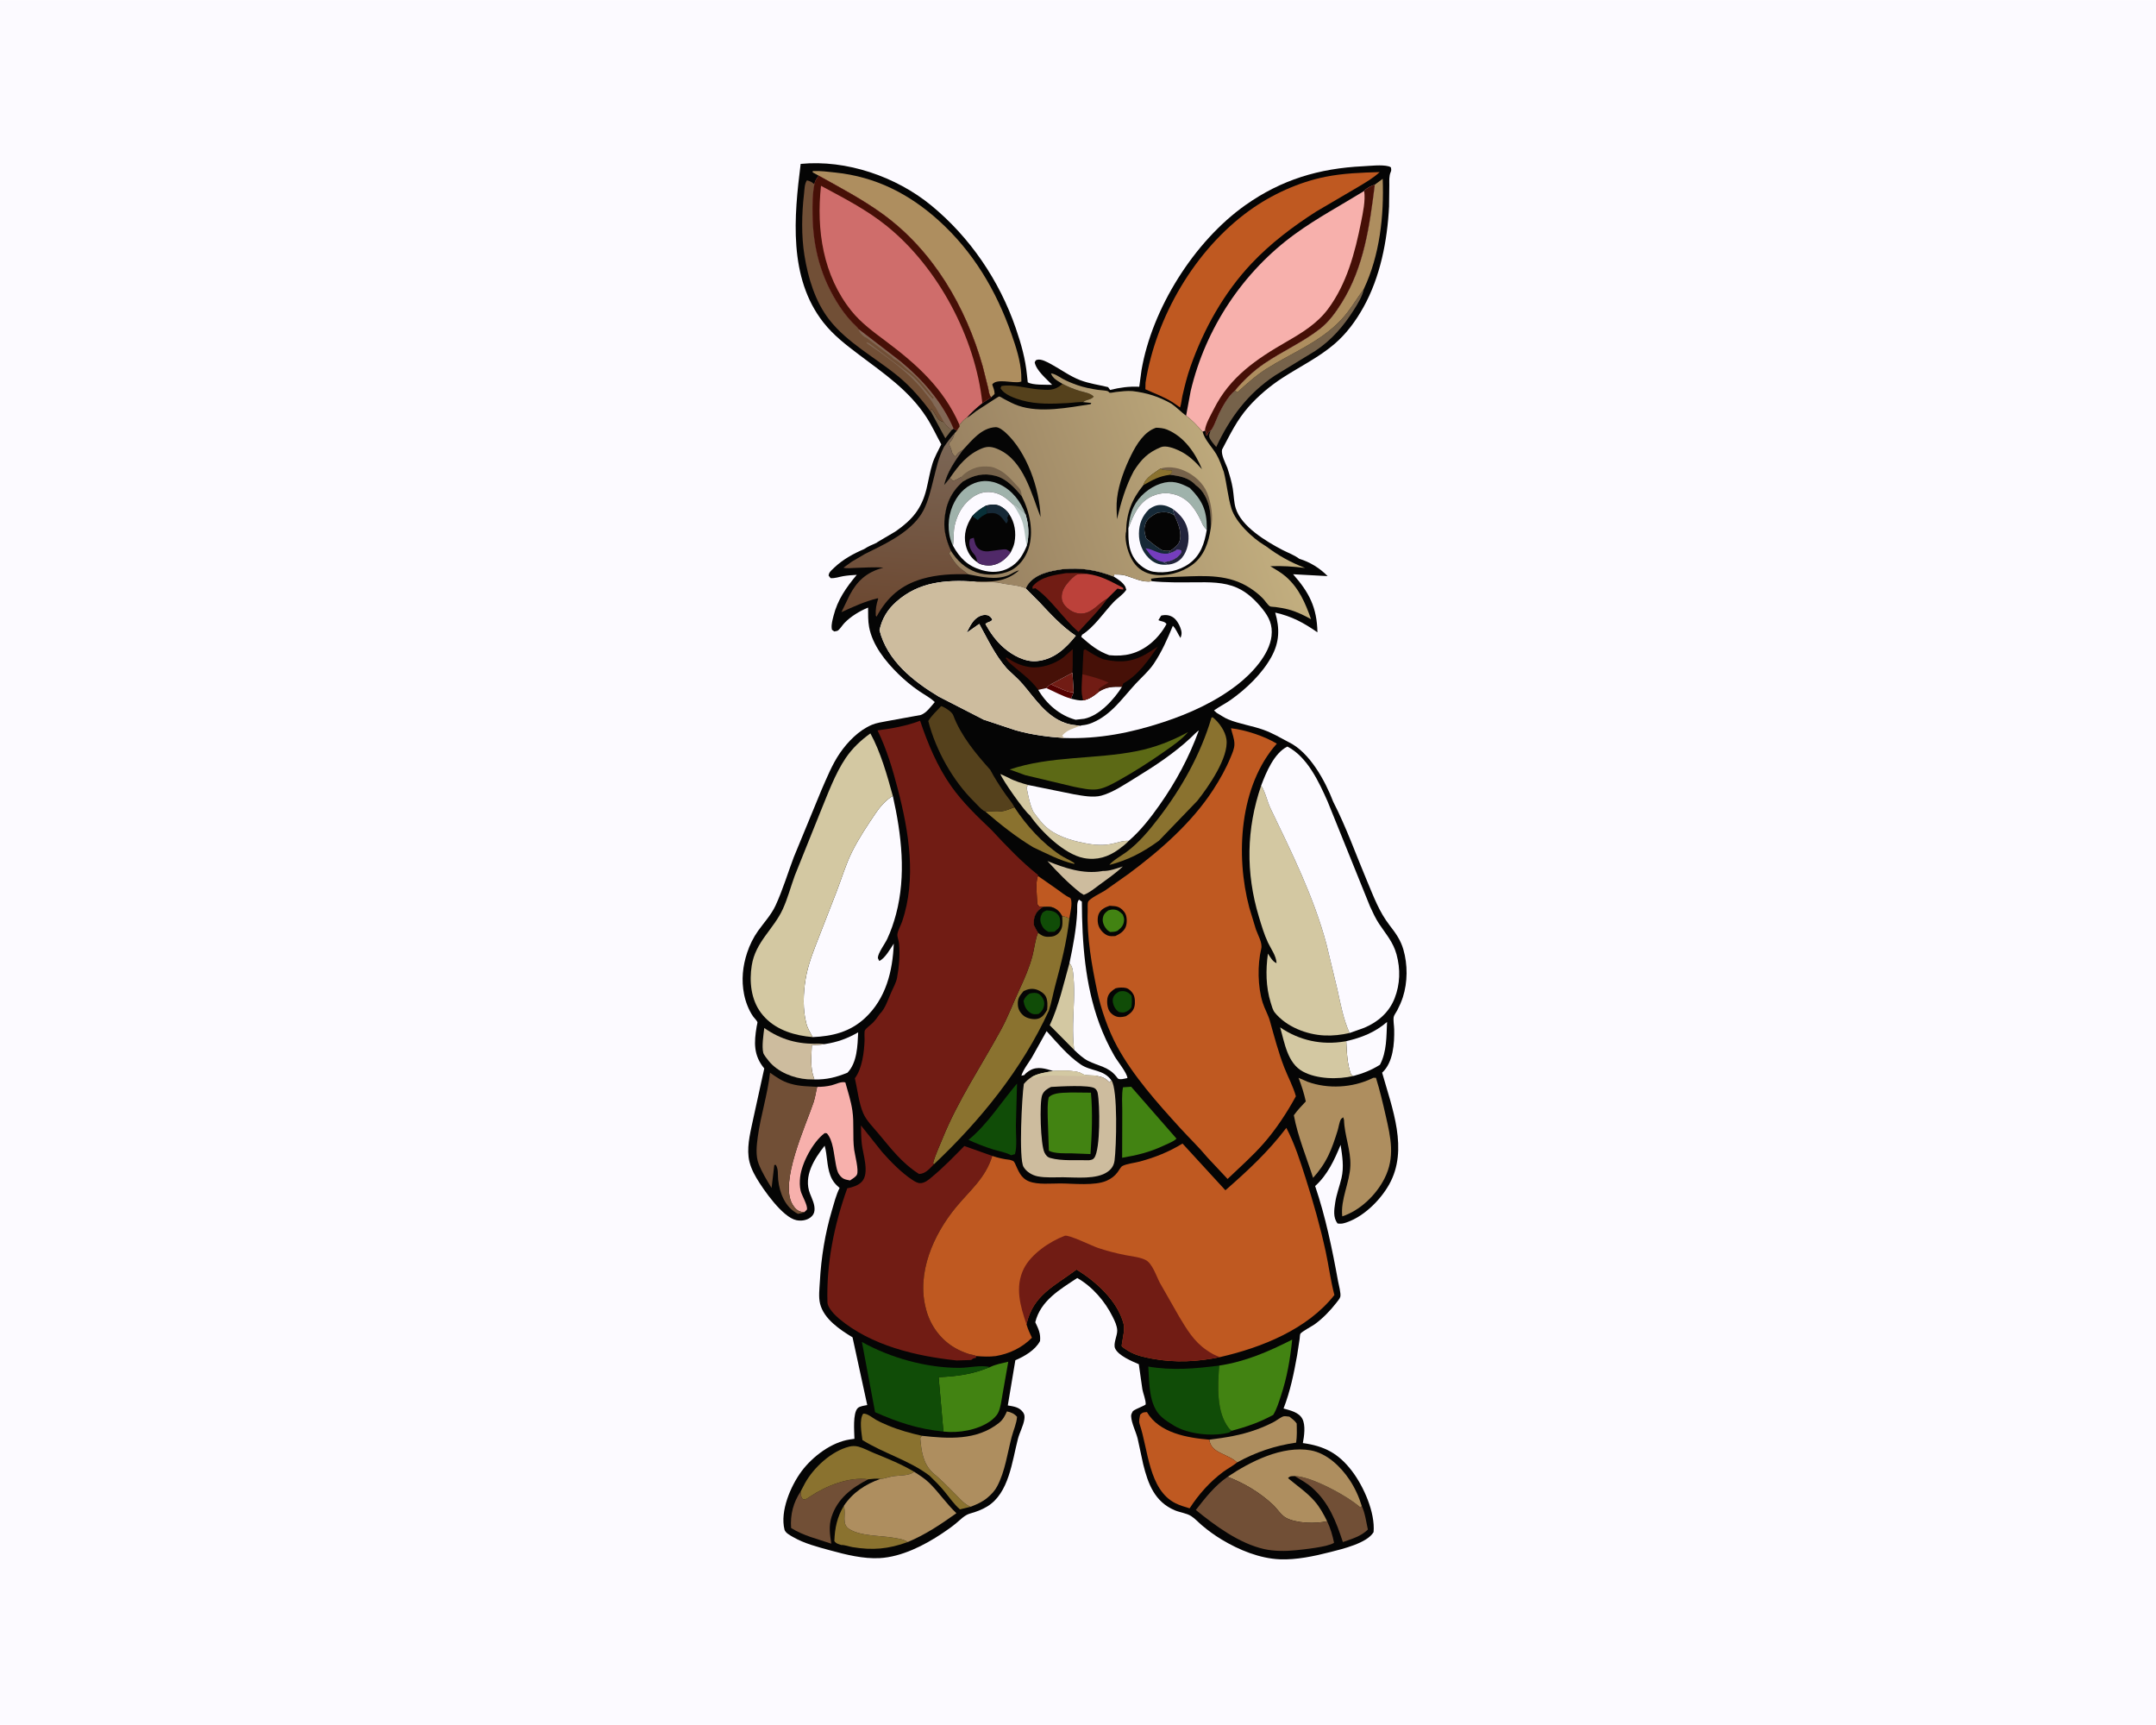 <svg version="1.1" xmlns="http://www.w3.org/2000/svg" style="display: block;" viewBox="0 0 2048 1638" width="1280" height="1024">
<defs>
	<linearGradient id="Gradient1" gradientUnits="userSpaceOnUse" x1="856.631" y1="581.472" x2="866.694" y2="419.925">
		<stop class="stop0" offset="0" stop-opacity="1" stop-color="rgb(108,72,49)"/>
		<stop class="stop1" offset="1" stop-opacity="1" stop-color="rgb(123,102,85)"/>
	</linearGradient>
	<linearGradient id="Gradient2" gradientUnits="userSpaceOnUse" x1="930.978" y1="535.178" x2="1196.15" y2="447.051">
		<stop class="stop0" offset="0" stop-opacity="1" stop-color="rgb(152,129,97)"/>
		<stop class="stop1" offset="1" stop-opacity="1" stop-color="rgb(194,174,127)"/>
	</linearGradient>
</defs>
<path transform="translate(0,0)" fill="rgb(252,250,255)" d="M -0 -0 L 2048 0 L 2048 1638 L -0 1638 L -0 -0 z"/>
<path transform="translate(0,0)" fill="rgb(5,5,5)" d="M 894.141 421.842 C 889.31 413.103 885.336 404.191 879.844 395.792 C 863.235 370.394 839.763 354.645 816.048 336.73 C 803.697 327.4 791.719 318.281 782.092 305.981 C 748.816 263.466 754.246 205.47 760.556 155.47 C 803.919 151.224 851.217 167.545 884.589 194.919 C 921.426 225.135 949.395 266.363 964.851 311.377 C 970.028 326.456 973.999 340.327 975.56 356.268 L 976.269 362.882 C 980.67 365.748 994.055 365.173 999.45 365.281 C 994.045 359.677 984.421 351.792 982.867 344 C 983.617 342.616 983.499 341.966 985.133 341.526 C 989.175 340.438 995.148 343.895 998.562 345.744 C 1007.55 350.611 1016.48 357.219 1026 360.85 C 1034.59 364.125 1043.72 365.326 1052.6 367.5 L 1054.5 370.16 C 1064.4 367.785 1071.99 366.728 1082.2 367.14 L 1084.32 351.397 C 1094.37 292.764 1134.36 229.078 1182.93 194.683 C 1217.11 170.479 1252.92 159.742 1294.68 157.707 C 1301.54 157.372 1312.46 156.026 1319 157.751 C 1320.23 158.075 1320.35 158.234 1321.28 158.826 C 1321.51 160.83 1321.85 161.411 1321.01 163.272 C 1319.35 166.915 1319.73 171.62 1319.72 175.547 L 1319.48 195.9 C 1317.87 228.384 1311.11 263.039 1295.1 291.689 C 1287.73 304.882 1278.93 316.856 1267.39 326.709 C 1252.5 339.422 1234.5 348.148 1218.14 358.767 C 1206.57 366.277 1195.12 375.854 1186.01 386.23 C 1174.67 399.154 1168.71 412.056 1160.83 426.837 C 1159.83 431.827 1163.97 439.373 1165.86 444.145 C 1167.92 450.69 1169.96 457.211 1171.05 464 C 1172 469.914 1172.08 476.857 1173.8 482.5 C 1179.14 499.928 1202.76 514.035 1218 522.013 C 1223.04 524.652 1229.71 527.054 1234.14 530.52 C 1244.61 533.78 1253.47 539.245 1261.14 546.98 L 1228.3 545.214 C 1243.59 562.589 1250.97 576.693 1251.44 600.377 C 1238.28 591.255 1227.22 585.222 1211.32 581.626 C 1215.76 596.843 1215.42 609.701 1207.67 623.762 C 1198.93 639.641 1183.85 654.08 1169.11 664.521 C 1164 668.137 1158.21 670.911 1153.2 674.575 L 1155.66 676.822 C 1159.17 678.784 1162.84 681.471 1166.5 682.989 C 1177.15 687.405 1189.28 689.062 1200.24 692.998 C 1208.79 696.07 1216.18 700.468 1224.15 704.689 C 1243.96 714.2 1258.76 741.267 1266.46 761.359 C 1278.88 785.509 1288.13 811.813 1298.69 836.85 C 1305 851.788 1310.07 865.819 1320.08 878.763 C 1325.78 886.128 1330.42 892.518 1333.06 901.606 C 1337.24 915.989 1337.19 932.677 1332.58 946.964 C 1331.19 951.261 1329.3 955.44 1327.23 959.446 C 1326.45 960.966 1324.14 964.135 1323.89 965.686 C 1323.33 968.989 1324.28 974.004 1324.35 977.471 C 1324.64 990.891 1323.42 1008.98 1312.9 1018.63 C 1322.39 1052.29 1338.11 1091.61 1319.61 1124.72 C 1310.92 1140.26 1294.02 1156.9 1276.39 1161.65 C 1274.44 1162.18 1272.48 1162.11 1270.5 1161.84 C 1266.19 1156.03 1267.28 1149.06 1268.3 1142.18 C 1269.5 1134.04 1272.43 1126.7 1274.29 1118.77 C 1276.78 1108.12 1275.05 1097.84 1273.47 1087.16 C 1267.5 1101.56 1261.09 1115.66 1249.26 1126.3 C 1259.1 1155.27 1265.55 1186.41 1270.99 1216.5 C 1271.6 1219.88 1274.01 1228.48 1273.16 1231.53 C 1272.66 1233.32 1270.45 1235.87 1269.28 1237.37 C 1263.53 1244.77 1256.41 1252.12 1248.82 1257.61 C 1246.38 1259.38 1236.48 1264.56 1235.21 1266.62 C 1234.81 1267.28 1234.66 1270.63 1234.53 1271.55 L 1232.14 1287.08 C 1229.07 1304.25 1225.62 1321.28 1219.25 1337.59 C 1225.58 1339.43 1233.85 1341.08 1237.16 1347.5 C 1240.3 1353.59 1238.84 1363.94 1237.59 1370.42 C 1258.04 1373.22 1271.48 1380.23 1284.25 1396.98 C 1295.34 1411.52 1306.39 1436.37 1304.78 1455 C 1298.61 1465.53 1275.16 1471 1263.5 1473.99 C 1248.48 1477.83 1231.27 1481.49 1215.75 1480.83 C 1196.54 1480.03 1176.94 1471.97 1160.61 1462.14 C 1154.02 1458.18 1147.75 1453.64 1141.88 1448.68 C 1138.56 1445.88 1135.08 1442.04 1131.44 1439.74 C 1127.06 1436.97 1120.72 1436.32 1115.84 1434.24 C 1096.83 1426.12 1090.56 1409.28 1085.92 1390.5 L 1080.65 1366.13 C 1078.99 1359.47 1074.85 1351.76 1074.47 1345.02 C 1074.35 1342.97 1075.23 1341.88 1076.13 1340.09 C 1079.26 1337.57 1088.26 1334.67 1088.3 1333.59 C 1088.45 1329.42 1085.98 1323.7 1085.17 1319.44 L 1081.76 1295.53 C 1075.33 1292.74 1062.3 1287.41 1059.25 1280.5 C 1057.25 1275.98 1061.42 1268.43 1061.25 1263.48 C 1061.1 1258.85 1058.91 1254.48 1056.89 1250.41 C 1049.58 1235.66 1037.66 1221.84 1023.29 1213.65 C 1006.74 1224.57 988.412 1235.17 983.413 1255.66 C 986.375 1261.78 988.662 1266.49 987.943 1273.5 C 983.458 1282.11 973.126 1288.07 964.487 1291.77 L 957.323 1334.67 C 963.159 1335.71 968.329 1336.19 971.991 1341.46 C 973.372 1343.44 973.361 1345.6 973.005 1348 C 972.124 1353.93 968.524 1360.35 966.957 1366.35 C 961.351 1387.79 958.557 1417.96 937.793 1430.64 C 932.805 1433.68 927.155 1435.79 921.532 1437.33 C 916.329 1438.76 912.208 1443.27 908.118 1446.66 C 903.949 1450.11 899.499 1453.21 895.002 1456.21 C 877.929 1467.63 856.32 1478.6 835.475 1479.7 C 820.089 1480.51 803.506 1476.43 788.788 1472.38 C 776.712 1469.06 764.23 1465.95 753.283 1459.65 C 750.569 1458.08 745.991 1455.74 745.201 1452.62 C 740.772 1435.13 751.12 1411.09 761.334 1397.31 C 771.732 1383.27 789.89 1369.5 807.5 1366.96 L 811.631 1366.37 C 811.516 1359.38 809.885 1342.03 814.829 1337.17 C 816.702 1335.33 821.276 1334.84 823.8 1334.32 L 809.827 1269.99 C 797.903 1262.76 782.72 1252.68 779.036 1238.22 C 777.357 1231.63 778.443 1223.65 778.805 1216.92 C 780.023 1194.24 783.751 1171.33 790.202 1149.54 C 792.319 1142.39 794.192 1134.77 797.553 1128.1 C 793.35 1124.62 790.591 1121.2 788.691 1116.04 C 785.278 1106.78 785.955 1097.23 783.345 1087.99 C 773.416 1100.59 762.889 1117.1 769.484 1133.67 C 771.455 1138.62 774.168 1143.92 773.705 1149.39 C 773.457 1152.33 772.081 1154.46 769.753 1156.21 C 766.094 1158.97 760.918 1159.63 756.5 1158.72 C 743.365 1156.01 725.228 1129.94 718.514 1118.57 C 714.918 1112.47 711.901 1105.76 711.076 1098.65 C 709.612 1086.04 713.424 1072.74 715.93 1060.45 L 725.981 1014.64 C 715.65 1002.1 716.208 989.991 718.78 974.705 C 718.868 974.181 719.644 970.96 719.5 970.598 C 718.857 968.982 716.268 966.52 715.196 964.946 C 711.087 958.91 708.199 951.255 706.792 944.113 C 704.132 930.608 705.442 917.526 709.761 904.53 C 712.154 897.329 715.65 890.19 720.052 884 C 725.706 876.05 732.615 868.698 736.738 859.78 C 743.497 845.16 748.295 829.1 753.997 814 L 780.208 750.4 C 785.36 738.648 790.531 725.656 797.83 715.085 C 805.336 704.213 815.817 693.488 828.177 688.225 C 832.617 686.335 837.91 685.663 842.632 684.704 L 874.566 678.902 C 880.027 677.042 884.222 670.894 887.95 666.624 C 883.898 662.586 877.754 659.424 872.998 656.155 C 865.926 651.294 859.508 645.984 853.384 639.982 C 841.103 627.944 828.828 612.681 825.556 595.323 C 824.441 589.402 824.672 582.898 824.602 576.875 C 816.589 580.167 808.069 585.324 802.07 591.601 C 800.289 593.464 797.803 597.47 795.807 598.776 C 795.193 599.178 793.294 599.374 792.5 599.562 L 790.27 597.94 L 790.017 596.264 C 789.664 592.528 790.855 588.404 791.759 584.797 C 795.612 569.407 803.879 557.74 813.847 545.778 C 809.597 546.025 805.194 546.319 801 547.028 C 796.794 547.74 793.364 549.188 789 548.929 L 787.104 546.5 C 787.206 545.946 787.323 545.054 787.57 544.493 C 788.541 542.289 791.189 540.136 792.924 538.505 C 800.818 531.082 810.936 525.524 820.875 521.292 C 824.509 518.802 828.595 517.171 832.605 515.381 C 832.801 514.83 848.935 505.769 851.115 504.24 C 866.654 493.339 875.365 483.054 880.002 464.496 C 882.019 456.422 883.25 447.998 885.771 440.078 C 887.773 433.787 891.228 427.768 894.141 421.842 z"/>
<path transform="translate(0,0)" fill="rgb(118,98,74)" d="M 884.898 391.937 L 884.5 388 C 887.724 391.003 889.223 396.13 892.25 398.75 C 893.194 399.567 895.457 400.274 896.654 400.842 C 898.92 403.835 900.795 406.133 904.082 408.08 L 897.958 416.056 L 884.898 391.937 z"/>
<path transform="translate(0,0)" fill="rgb(191,89,33)" d="M 985.977 831.77 L 1003.87 844.259 C 1007.82 846.999 1011.87 850.527 1016.26 852.436 L 1017.17 853.36 C 1018.94 858.385 1016.54 866.948 1015.78 872.271 C 1013.15 870.794 1011.95 870.369 1008.99 870.064 C 1008.03 868.281 1007.03 866.584 1005.54 865.188 C 1000.73 860.713 997.043 860.752 990.912 861.125 L 987.127 860.873 L 985.308 858.5 C 985.14 851.466 983.286 837.909 985.977 831.77 z"/>
<path transform="translate(0,0)" fill="rgb(205,188,158)" d="M 1026.07 847.629 C 1014.67 838.628 1004.71 828.325 994.947 817.607 C 1011.05 824.219 1028.88 830.212 1046.52 827.233 L 1047.57 827.039 C 1053.73 827.274 1060.77 824.656 1066.58 822.737 C 1060.01 829.153 1051.93 834.586 1044.54 840.048 C 1039.95 843.438 1034.84 847.757 1029.5 849.721 L 1026.07 847.629 z"/>
<path transform="translate(0,0)" fill="rgb(138,114,47)" d="M 801.507 1430.11 L 801.778 1431.03 C 803.781 1438.34 799.176 1447.41 806.725 1452.13 C 817.87 1459.1 836.552 1458.12 849.375 1460.46 C 854.073 1461.32 858.245 1461.73 862.307 1464.43 C 843.876 1471.11 829.026 1472.43 809.736 1469.26 C 807.289 1468.85 801.409 1466.9 799.195 1467.26 C 796.28 1466.21 794.367 1466.08 792.566 1463.5 C 792.988 1451.17 795.148 1440.81 801.507 1430.11 z"/>
<path transform="translate(0,0)" fill="rgb(138,114,47)" d="M 963.579 766.525 C 974.935 783.801 989.978 800.521 1007.28 811.997 C 1011.25 814.633 1015.71 816.396 1019.69 818.959 C 1020.65 819.579 1020.34 819.203 1020.57 820.408 C 1007.22 817.501 993.745 810.246 981.342 804.487 C 964.773 794.462 950.487 783.062 935.848 770.505 C 943.212 770.125 949.426 771.793 956.67 769.093 L 963.579 766.525 z"/>
<path transform="translate(0,0)" fill="rgb(211,200,162)" d="M 1020.29 996.934 L 997.152 973.565 C 1005.86 954.835 1010.32 934.295 1015.9 914.464 C 1019.41 918.769 1019.22 922.651 1019.73 928.076 C 1021.1 942.785 1019.66 957.493 1019.34 972.218 C 1019.15 980.499 1019.47 988.693 1020.29 996.934 z"/>
<path transform="translate(0,0)" fill="rgb(85,65,28)" d="M 1009.26 364.37 C 1014.6 367.165 1019.73 369.305 1025.5 371.048 C 1029.81 372.347 1035.82 373.111 1038.93 376.5 C 1035.94 379.97 1031.87 378.986 1028.89 381.737 C 1023.97 381.491 1018.79 382.391 1013.83 382.653 C 999.537 383.409 984.895 383.977 970.969 380.105 C 964.249 378.236 953.987 374.817 950.396 368.5 L 951.235 366.5 C 961.423 364.389 976.229 368.896 986.867 369.654 C 995.341 370.257 1001.61 371.119 1008.49 365.069 L 1009.26 364.37 z"/>
<path transform="translate(0,0)" fill="rgb(252,250,255)" d="M 972.934 1020.92 L 970.199 1021.5 C 972.1 1015.47 976.923 1009.58 980.203 1004.14 L 994.172 979.159 C 1004.14 990.148 1014.16 1002.35 1026.47 1010.76 C 1036.31 1017.48 1048.35 1015.39 1055.73 1025.92 L 1055 1026.58 L 1054 1027.82 C 1050.43 1024.29 1048.25 1022.99 1043.27 1022 C 1038.69 1020.43 1031.43 1022.19 1027.83 1019.63 C 1022.71 1015.99 1006.93 1016.81 1000.32 1016.99 C 993.104 1014.86 985.706 1012.36 978.617 1016.32 C 976.692 1017.39 974.259 1019.14 972.934 1020.92 z"/>
<path transform="translate(0,0)" fill="rgb(252,250,255)" d="M 1278.83 988.691 C 1293.47 985.323 1306.12 980.334 1317.58 970.438 C 1316.9 984.271 1317.43 998.595 1310.82 1011.11 C 1302.58 1016.26 1295.12 1019.19 1285.75 1021.72 L 1283.53 1020.72 C 1279.71 1011.04 1279.32 998.969 1278.83 988.691 z"/>
<path transform="translate(0,0)" fill="rgb(211,200,162)" d="M 950.287 734.93 L 957.849 738.435 C 963.557 741.647 970.451 743.59 976.74 745.409 L 975.126 747.5 C 976.736 755.58 978.02 763.334 981.565 770.829 C 985.848 776.687 990.201 782.646 995.971 787.148 C 1006.55 795.401 1021.43 799.106 1034.39 801.367 C 1041.38 802.584 1049.32 802.726 1056.27 801.258 C 1061.65 800.12 1066.62 798.071 1072.21 798.423 C 1069.5 801.373 1066.07 804.055 1062.84 806.409 C 1052.8 813.708 1042.06 817.159 1029.53 814.789 C 1010.94 811.272 988.716 789.387 978.275 774.116 C 973.68 771.191 951.797 740.093 950.287 734.93 z"/>
<path transform="translate(0,0)" fill="rgb(113,79,54)" d="M 1229.81 1401.77 C 1245.87 1402.03 1280.17 1420.84 1292.19 1431.5 L 1293.07 1430.71 L 1293.6 1430.32 C 1296.68 1436.93 1297.83 1445.43 1299.37 1452.57 C 1292.71 1459.13 1284.18 1461.38 1275.62 1464.45 C 1269.06 1444.7 1262.37 1426.93 1246.29 1412.74 C 1241.34 1408.37 1235.43 1405.19 1229.81 1401.77 z"/>
<path transform="translate(0,0)" fill="rgb(252,250,255)" d="M 783.569 991.455 C 795.381 989.663 804.828 986.234 815.183 980.318 C 814.606 992.879 814.289 1009.06 804.969 1018.68 C 794.068 1023.06 785.433 1025.26 773.637 1025.09 L 773.185 1023.76 C 769.442 1013.8 770.857 1003.02 771.154 992.526 C 775.046 992.442 778.741 992.261 782.592 991.623 L 783.569 991.455 z"/>
<path transform="translate(0,0)" fill="rgb(205,188,158)" d="M 773.637 1025.09 L 767 1024.91 C 753.828 1023.99 738.767 1018.09 730.233 1007.5 C 728.892 1005.84 725.527 1001.76 725.027 999.772 C 723.486 993.645 725.243 982.367 725.993 976.186 C 741.924 987.346 758.082 991.741 777.385 991.07 L 783.569 991.455 L 782.592 991.623 C 778.741 992.261 775.046 992.442 771.154 992.526 C 770.857 1003.02 769.442 1013.8 773.185 1023.76 L 773.637 1025.09 z"/>
<path transform="translate(0,0)" fill="rgb(16,76,7)" d="M 919.96 1082.48 C 938.063 1067.66 951.017 1046.64 966.092 1028.96 L 965.003 1068.74 C 964.904 1076.59 966.324 1088.69 964.095 1096 L 960.534 1097.05 C 955.591 1094.3 948.462 1093.13 943.018 1091.43 C 935.117 1088.96 927.501 1085.88 919.96 1082.48 z"/>
<path transform="translate(0,0)" fill="rgb(174,142,95)" d="M 1148.69 1367.19 C 1164.2 1365.26 1178.61 1363.01 1193.41 1357.64 C 1199.13 1355.57 1204.75 1353.12 1210.14 1350.3 C 1212.42 1349.1 1217.22 1345.38 1219.5 1344.97 C 1220.92 1344.72 1223.32 1345.22 1224.83 1345.32 C 1227.37 1347.34 1229.93 1349.13 1231.74 1351.86 C 1231.89 1357.97 1232.11 1363.94 1231.2 1370 C 1210.84 1372.95 1193.17 1378.94 1175.14 1388.8 C 1169.26 1383.41 1161.71 1381.72 1155.2 1377.4 C 1151.3 1374.82 1149.51 1371.69 1148.69 1367.19 z"/>
<path transform="translate(0,0)" fill="rgb(118,98,74)" d="M 1295.61 274.061 C 1294.14 281.291 1289.94 287.958 1286.05 294.134 C 1276.28 309.626 1264.67 322.981 1249.31 333.144 L 1211.12 356.457 C 1185.24 373.631 1168.25 396.628 1155.29 424.394 C 1153.24 421.852 1150.76 419.178 1149.25 416.29 C 1147.74 413.404 1149.08 411.625 1150.02 408.716 C 1152.19 407.494 1156.58 395.353 1158.15 392.221 C 1161.61 385.348 1167.05 375.665 1173.07 370.801 L 1175.52 372.281 C 1184.21 364.295 1192.96 356.47 1202.96 350.125 C 1227.25 334.729 1253.77 324.928 1273.99 303.5 C 1282.28 294.723 1288.45 283.752 1295.61 274.061 z"/>
<path transform="translate(0,0)" fill="rgb(211,200,162)" d="M 1285.75 1021.72 C 1271.1 1025.21 1251.02 1024.84 1237.65 1017.57 C 1222.88 1009.54 1220.33 990.454 1216 975.573 C 1234.34 988.081 1255.37 992.625 1277.3 988.956 L 1278.83 988.691 C 1279.32 998.969 1279.71 1011.04 1283.53 1020.72 L 1285.75 1021.72 z"/>
<path transform="translate(0,0)" fill="rgb(138,114,47)" d="M 882.841 1401.3 C 862.936 1386.37 839.874 1380.46 819.217 1367.55 C 818.392 1361.01 816.005 1347.89 819.978 1342.5 C 823.834 1342.07 828.891 1346.52 832.384 1348.47 C 836.017 1350.5 839.919 1352.18 843.76 1353.79 C 853.851 1358.02 865.087 1361.14 875.769 1363.51 C 874.977 1364.46 874.056 1364.97 874.173 1366.24 C 875.307 1378.59 876.767 1389.82 886.115 1398.71 C 893.83 1405.01 900.687 1412.21 907.741 1419.22 C 912.084 1423.54 916.219 1428.73 922.074 1430.92 L 911.866 1433.41 C 906.292 1428.59 902.012 1422.26 897.349 1416.58 C 892.852 1411.1 887.933 1406.21 882.841 1401.3 z"/>
<path transform="translate(0,0)" fill="rgb(113,79,54)" d="M 760.572 1416.33 C 760.741 1418.46 760.66 1420.97 761.855 1422.8 C 763.744 1425.69 767.546 1422.48 769.354 1421.28 C 784.688 1411.12 806.119 1402.34 824.82 1404.82 C 809.162 1412.88 795.542 1423.06 789.893 1440.56 C 787.129 1449.13 788.278 1457.35 789.694 1465.99 C 776.678 1461.58 763.29 1458.51 751.461 1451.09 C 750.583 1438.32 753.502 1426.99 760.572 1416.33 z"/>
<path transform="translate(0,0)" fill="rgb(66,131,18)" d="M 1066.75 1032.5 L 1074.5 1031.99 L 1117.54 1081.23 C 1115.48 1083.88 1107.62 1086.74 1104.36 1088.39 C 1091.64 1094.28 1079.64 1097.12 1065.93 1099.45 L 1066.05 1055 C 1066.07 1047.7 1065.32 1039.6 1066.75 1032.5 z"/>
<path transform="translate(0,0)" fill="rgb(174,142,95)" d="M 1305.93 175.189 L 1313.45 169.616 C 1314.74 204.836 1310.73 241.844 1295.61 274.061 C 1288.45 283.752 1282.28 294.723 1273.99 303.5 C 1253.77 324.928 1227.25 334.729 1202.96 350.125 C 1192.96 356.47 1184.21 364.295 1175.52 372.281 L 1173.07 370.801 C 1181.06 361.1 1190.57 352.141 1200.95 345.076 C 1218.18 333.344 1237.4 324.953 1253.94 312.045 C 1262.41 305.433 1268.97 296.256 1274.61 287.225 C 1295.78 253.331 1301.03 213.967 1305.93 175.189 z"/>
<path transform="translate(0,0)" fill="rgb(138,114,47)" d="M 760.572 1416.33 L 764.631 1408.59 C 772.889 1393.66 789.788 1378 806.793 1373.76 C 809.599 1373.06 812.705 1373.08 815.5 1373.83 C 820.381 1375.15 825.685 1378.07 830.449 1380.01 C 843.348 1385.27 856.27 1390.47 868.27 1397.61 C 863.766 1401.88 853.695 1400.93 847.705 1402.03 C 844.022 1402.71 839.916 1404.29 836.227 1404.48 C 832.435 1403.9 828.618 1404.47 824.82 1404.82 C 806.119 1402.34 784.688 1411.12 769.354 1421.28 C 767.546 1422.48 763.744 1425.69 761.855 1422.8 C 760.66 1420.97 760.741 1418.46 760.572 1416.33 z"/>
<path transform="translate(0,0)" fill="rgb(252,250,255)" d="M 1015.9 914.464 C 1019.26 898.79 1022.41 882.028 1023.21 865.976 C 1023.38 862.606 1022.64 856.386 1025 854.288 L 1027.65 856.148 C 1027.89 895.331 1030.6 934.831 1044.24 972.022 C 1048.16 982.69 1053.02 993.025 1058.67 1002.88 C 1061.45 1007.73 1070.61 1018.81 1070.95 1023.75 C 1068.54 1024.14 1063.75 1025.76 1061.8 1024.08 L 1060.42 1022.31 C 1053.09 1012.91 1043.37 1012.42 1033.49 1007.36 C 1028.62 1004.87 1024.24 1000.67 1020.29 996.934 C 1019.47 988.693 1019.15 980.499 1019.34 972.218 C 1019.66 957.493 1021.1 942.785 1019.73 928.076 C 1019.22 922.651 1019.41 918.769 1015.9 914.464 z"/>
<path transform="translate(0,0)" fill="rgb(138,114,47)" d="M 1151.84 680.995 C 1157.91 685.675 1163.92 694.236 1165.01 702 C 1167.43 719.205 1147.64 747.523 1137.3 760.465 L 1100.88 798.289 C 1086.08 809.098 1071.69 816.748 1053.82 821.317 C 1056.76 817.205 1065.53 812.338 1070 809.031 C 1082.04 800.129 1092.01 788.023 1101.05 776.206 C 1122.6 748.054 1140.74 715.657 1150.76 681.501 L 1151.84 680.995 z"/>
<path transform="translate(0,0)" fill="rgb(92,105,21)" d="M 1128.56 695.132 C 1122.28 702.475 1113.71 708.236 1105.85 713.764 C 1091.62 723.772 1077.03 733.057 1061.82 741.5 C 1056.02 744.715 1049.22 748.468 1042.59 749.452 C 1035.43 750.515 1027.08 748.386 1020.04 747.038 L 973.94 736.066 L 959.097 730.675 C 997.79 717.543 1040.26 721.129 1079.93 713.216 C 1097.1 709.793 1113.22 703.488 1128.56 695.132 z"/>
<path transform="translate(0,0)" fill="rgb(66,131,18)" d="M 940.472 1298.2 C 945.888 1295.65 951.966 1294.53 957.769 1293.15 L 952.172 1324.96 C 951.213 1330.18 950.533 1336.98 948.104 1341.73 C 946.525 1344.82 943.337 1347.74 940.5 1349.73 C 928.567 1358.09 910.479 1361.18 896.151 1359.48 L 891.62 1307.81 C 909.682 1307 923.63 1305.12 940.472 1298.2 z"/>
<path transform="translate(0,0)" fill="rgb(85,65,28)" d="M 935.848 770.505 L 934.497 769.912 C 931.454 767.977 928.253 764.078 925.634 761.521 C 905.194 741.56 888.887 712.381 881.783 684.643 C 884.617 679.626 890.059 674.83 893.957 670.501 C 894.819 670.721 894.93 670.714 895.859 671.165 C 899.028 672.703 904.296 675.956 905.552 679.317 C 912.732 698.526 927.004 715.757 940.572 730.872 C 944.829 738.801 949.554 746.183 954.678 753.58 C 957.509 757.668 961.511 762.052 963.579 766.525 L 956.67 769.093 C 949.426 771.793 943.212 770.125 935.848 770.505 z"/>
<path transform="translate(0,0)" fill="rgb(113,79,54)" d="M 884.898 391.937 C 875.833 379.484 865.307 367.216 853.388 357.385 C 831.902 339.662 804.686 325.433 787.492 303.109 C 774.19 285.839 767.579 263.611 764.144 242.393 C 761.12 223.71 761.552 202.713 763.743 183.952 C 764.216 179.896 764.143 174.406 766.5 171.1 C 769.612 171.799 771.154 172.777 773.592 174.807 C 771.697 184.184 771.753 193.37 771.834 202.891 C 772.106 234.839 779.751 263.686 797.386 290.543 C 801.007 296.057 804.995 301.121 809.5 305.934 C 810.339 306.83 815.324 311.469 815.455 312.249 L 855.238 342.852 C 876.398 360.343 894.945 381.462 905.827 406.92 L 904.082 408.08 C 900.795 406.133 898.92 403.835 896.654 400.842 C 895.457 400.274 893.194 399.567 892.25 398.75 C 889.223 396.13 887.724 391.003 884.5 388 L 884.898 391.937 z"/>
<path transform="translate(0,0)" fill="rgb(130,104,86)" d="M 815.455 312.249 L 855.238 342.852 C 876.398 360.343 894.945 381.462 905.827 406.92 L 904.082 408.08 C 900.795 406.133 898.92 403.835 896.654 400.842 L 893.51 395 C 891.412 392.152 890.36 389.345 888.51 386.5 C 886.631 383.611 888.184 386.64 887.015 384.29 C 884.84 379.918 881.849 376.918 878.947 373.09 C 864.988 354.675 842.188 338.4 823.065 325.617 L 823.5 325 C 825.077 325.526 825.962 325.942 827.266 327.016 L 861.25 352.75 C 871.065 359.514 877.774 370 886 378.5 L 887 377.5 L 884.5 375 C 879.043 367.116 870.838 357.716 863.055 351.816 C 859.001 348.742 854.587 343.278 850.037 341.182 C 848.591 340.516 849.229 340.994 848.014 339.651 C 846.675 338.173 847.408 338.76 845.803 337.617 L 844.595 336.787 L 823.25 320.75 L 821.193 319.752 C 818.881 318.057 815.925 315.112 815.455 312.249 z"/>
<path transform="translate(0,0)" fill="rgb(247,176,172)" d="M 776.242 1032.09 C 780.959 1032.12 785.219 1031.72 789.821 1030.63 C 793.816 1029.69 799.015 1026.74 803.002 1027.88 C 805.479 1036.67 808.335 1045.53 809.677 1054.58 C 811.481 1066.74 809.746 1079.47 811.383 1091.8 C 812.032 1096.69 816.02 1111.38 813.987 1115.5 C 812.889 1117.72 809.465 1119.58 807.456 1120.98 C 802.547 1119.98 800.489 1119.88 797.237 1115.5 C 795.135 1112.67 794.519 1108.43 793.838 1105.03 C 792.08 1096.26 791.498 1083.06 785.5 1076.27 C 784.437 1076.1 783.831 1075.68 782.934 1076.37 C 772.193 1084.56 761.517 1104.47 760.054 1117.91 C 759.599 1122.09 759.559 1126.68 760.543 1130.79 C 761.617 1135.27 767.496 1144.72 766.5 1148.62 C 766.403 1149 764.395 1150.7 763.991 1151.1 C 763.076 1151.07 762.182 1150.97 761.285 1150.78 C 757.344 1149.94 754.903 1147.19 752.876 1143.87 C 740.158 1123.03 765.131 1069.67 772.775 1046.88 C 774.409 1042 774.985 1037.05 776.242 1032.09 z"/>
<path transform="translate(0,0)" fill="rgb(16,76,7)" d="M 1169.91 1358.74 C 1168.74 1359.82 1167.91 1360.38 1166.32 1360.75 C 1151.14 1364.31 1128.75 1361.93 1115.34 1353.97 C 1111.22 1351.51 1107.3 1349.02 1103.67 1345.85 C 1090.91 1334.72 1091.87 1313.24 1090.77 1297.76 C 1113.62 1301.67 1135.34 1299.74 1158.12 1296.83 C 1156.8 1315.42 1155.07 1341.04 1167.5 1356.55 C 1168.24 1357.48 1168.96 1358.03 1169.91 1358.74 z"/>
<path transform="translate(0,0)" fill="rgb(113,79,54)" d="M 763.991 1151.1 C 762.285 1152.2 759.984 1152.33 758 1152.71 C 745.85 1146.69 740.522 1132.97 739.185 1120.25 C 738.694 1115.57 739.538 1110.19 736.918 1106.14 L 735.5 1106.34 L 732.938 1128.15 C 728.351 1120.66 723.874 1113.44 720.654 1105.25 C 717.659 1097.63 718.671 1088 719.749 1080 C 722.533 1059.31 729.169 1039.4 731.449 1018.64 C 737.495 1022.92 743.161 1026.9 750.375 1028.95 L 751.813 1029.35 C 759.684 1031.61 768.1 1031.6 776.242 1032.09 C 774.985 1037.05 774.409 1042 772.775 1046.88 C 765.131 1069.67 740.158 1123.03 752.876 1143.87 C 754.903 1147.19 757.344 1149.94 761.285 1150.78 C 762.182 1150.97 763.076 1151.07 763.991 1151.1 z"/>
<path transform="translate(0,0)" fill="rgb(66,131,18)" d="M 1158.12 1296.83 C 1183.39 1292.96 1204.76 1283.62 1227.46 1272.17 C 1225.59 1290.55 1222.59 1308.07 1216.73 1325.66 C 1214.71 1331.74 1212.82 1338.21 1209.42 1343.67 C 1196.48 1350.74 1184.09 1355.04 1169.91 1358.74 C 1168.96 1358.03 1168.24 1357.48 1167.5 1356.55 C 1155.07 1341.04 1156.8 1315.42 1158.12 1296.83 z"/>
<path transform="translate(0,0)" fill="rgb(191,89,33)" d="M 1175.14 1388.8 C 1171.09 1392.17 1166.06 1394.68 1161.8 1397.86 C 1148.99 1407.44 1138.71 1419.06 1130.03 1432.4 C 1125.46 1431.04 1120.77 1429.68 1116.5 1427.54 C 1091.1 1414.78 1090.65 1376.13 1082.57 1352.5 C 1081.55 1349.53 1082.48 1346.51 1083.04 1343.5 C 1085.64 1341 1086.05 1341.29 1089.5 1341 C 1100.92 1360.78 1127.82 1365.47 1148.69 1367.19 C 1149.51 1371.69 1151.3 1374.82 1155.2 1377.4 C 1161.71 1381.72 1169.26 1383.41 1175.14 1388.8 z"/>
<path transform="translate(0,0)" fill="rgb(174,142,95)" d="M 1166.15 1402.44 C 1187.66 1387.96 1218.17 1372.55 1245 1377.34 C 1260.39 1380.09 1273.52 1392.73 1281.88 1405.23 C 1286.98 1412.87 1290.93 1421.54 1293.6 1430.32 L 1293.07 1430.71 L 1292.19 1431.5 C 1280.17 1420.84 1245.87 1402.03 1229.81 1401.77 C 1226.79 1401.97 1225.59 1401.45 1223.5 1403.75 C 1232.03 1410.95 1241.24 1417.06 1248.67 1425.52 C 1253.66 1431.21 1257.3 1437.87 1260.63 1444.63 C 1250.05 1447.23 1230.91 1446.83 1221.09 1441.14 C 1216.77 1438.63 1212.96 1432.54 1209.21 1429.02 C 1196.73 1417.32 1182.05 1408.65 1166.15 1402.44 z"/>
<path transform="translate(0,0)" fill="rgb(174,142,95)" d="M 875.769 1363.51 C 900.827 1366.29 927.771 1368.17 948.973 1351.24 C 952.825 1348.17 954.503 1344.69 956.5 1340.34 C 960.487 1341.21 963.414 1342.4 966.109 1345.5 C 965.623 1351.98 962.655 1358.27 961.007 1364.56 C 956.984 1379.89 954.718 1397.39 947.248 1411.44 C 944.91 1415.84 941.874 1419.03 938.114 1422.22 C 933.275 1426.33 927.903 1428.63 922.074 1430.92 C 916.219 1428.73 912.084 1423.54 907.741 1419.22 C 900.687 1412.21 893.83 1405.01 886.115 1398.71 C 876.767 1389.82 875.307 1378.59 874.173 1366.24 C 874.056 1364.97 874.977 1364.46 875.769 1363.51 z"/>
<path transform="translate(0,0)" fill="rgb(16,76,7)" d="M 896.151 1359.48 C 872.421 1357.17 852.923 1350.72 831.262 1341.1 L 818.726 1274.38 C 845.863 1289.54 880.316 1299.11 911.5 1298.97 C 920.928 1298.92 931.374 1296.08 940.472 1298.2 C 923.63 1305.12 909.682 1307 891.62 1307.81 L 896.151 1359.48 z"/>
<path transform="translate(0,0)" fill="rgb(113,79,54)" d="M 1260.63 1444.63 C 1263.73 1451.01 1265.8 1458.17 1267.22 1465.11 C 1261.97 1469 1237.99 1471.51 1230.77 1472.23 C 1221.14 1473.2 1210.42 1473.25 1200.94 1471.14 C 1177.26 1465.85 1154.4 1449.01 1135.93 1433.97 C 1144.85 1422.51 1154.07 1410.76 1166.15 1402.44 C 1182.05 1408.65 1196.73 1417.32 1209.21 1429.02 C 1212.96 1432.54 1216.77 1438.63 1221.09 1441.14 C 1230.91 1446.83 1250.05 1447.23 1260.63 1444.63 z"/>
<path transform="translate(0,0)" fill="rgb(174,142,95)" d="M 868.27 1397.61 C 873.214 1400.84 878.396 1404.04 882.636 1408.19 C 891.865 1417.22 899.129 1428.19 908.496 1437.04 C 893.678 1447.61 879.202 1457.34 862.307 1464.43 C 858.245 1461.73 854.073 1461.32 849.375 1460.46 C 836.552 1458.12 817.87 1459.1 806.725 1452.13 C 799.176 1447.41 803.781 1438.34 801.778 1431.03 L 801.507 1430.11 C 810.1 1417.37 821.823 1409.57 836.227 1404.48 C 839.916 1404.29 844.022 1402.71 847.705 1402.03 C 853.695 1400.93 863.766 1401.88 868.27 1397.61 z"/>
<path transform="translate(0,0)" fill="url(#Gradient1)" d="M 906.806 411.272 L 906.522 412.308 C 905.445 416.005 904.191 417.996 901.504 420.715 C 901.766 422.264 901.974 423.247 902.741 424.63 C 903.483 425.967 903.629 426.666 903.951 428.114 C 904.465 430.425 905.016 431.101 906.699 432.71 L 907.51 433.5 L 908.028 432.708 C 909.983 429.833 911.582 428.598 914.699 427.127 C 907.405 437.412 899.843 447.88 896.904 460.393 L 902.279 453.899 C 903.634 454.871 904.317 455.062 905.005 456.623 C 907.918 455.82 910.227 454.468 912.824 452.948 L 914.795 457.104 C 903.237 467.338 898.173 479.017 897.15 494.375 C 896.505 504.055 898.959 512.815 902.732 521.614 C 902.906 522.021 903.372 522.473 903.171 522.868 L 901.567 525.514 C 905.272 532.023 908.862 537.552 915.212 541.844 L 919.803 545.279 C 905.104 544.781 890.379 545.461 876.19 549.556 C 855.791 555.444 842.754 567.015 832.643 585.5 L 831.919 584.5 C 831.526 578.491 832.415 574.054 834.23 568.331 L 833.605 568.056 C 821.452 571.064 810.6 576.023 799.281 581.24 L 807.117 565 C 814.241 551.573 823.002 543.586 837.841 539.314 L 839.185 538.936 C 830.194 538.216 821.185 538.977 812.183 539.209 C 808.825 539.295 804.401 539.914 801.196 539.001 L 809.152 533.255 L 821.646 525.925 L 828.822 522.374 C 846.234 513.831 867.884 502.465 877.214 484.51 C 881.751 475.779 884.301 464.741 886.702 455.21 C 889.451 444.301 891.437 434.605 896.57 424.474 C 899.725 419.742 902.995 415.495 906.806 411.272 z"/>
<path transform="translate(0,0)" fill="rgb(252,250,255)" d="M 976.74 745.409 L 1019.94 754.185 C 1028.04 755.555 1038.27 757.649 1046.22 755.482 C 1057.56 752.393 1069.38 744.172 1079.38 738.075 C 1097.08 727.278 1115.61 714.985 1130.79 700.803 C 1131.81 699.85 1137.96 693.608 1138.74 693.711 C 1129.45 719.237 1116.99 742.379 1101.37 764.563 C 1092.93 776.546 1083.38 788.85 1072.21 798.423 C 1066.62 798.071 1061.65 800.12 1056.27 801.258 C 1049.32 802.726 1041.38 802.584 1034.39 801.367 C 1021.43 799.106 1006.55 795.401 995.971 787.148 C 990.201 782.646 985.848 776.687 981.565 770.829 C 978.02 763.334 976.736 755.58 975.126 747.5 L 976.74 745.409 z"/>
<path transform="translate(0,0)" fill="rgb(174,142,95)" d="M 1304.47 1023.5 L 1307.02 1023.5 C 1310.66 1035.08 1313.54 1047.36 1316.24 1059.19 C 1321.07 1080.37 1325.44 1098.84 1315.08 1119.23 C 1307.09 1134.93 1291.87 1149.6 1275.02 1155.1 C 1273.2 1139.02 1282.15 1122.93 1282.72 1107 C 1283.25 1092.06 1277.12 1078.33 1276.69 1063.5 L 1275.96 1061 C 1275.22 1061.63 1274.25 1062.07 1273.75 1062.89 C 1272.3 1065.24 1271.51 1070.7 1270.65 1073.49 C 1268.16 1081.49 1265.53 1089.58 1261.88 1097.13 C 1258.04 1105.1 1253.25 1111.96 1247.31 1118.5 C 1241.1 1099.12 1232.72 1079.02 1229.03 1059.07 C 1232.42 1054.31 1236.38 1050.17 1240.39 1045.93 C 1238.65 1038.12 1236.4 1030.98 1233.5 1023.5 L 1242.25 1027.32 C 1261.5 1034.27 1284.65 1032.98 1303.11 1024.16 L 1304.47 1023.5 z"/>
<path transform="translate(0,0)" fill="rgb(138,114,47)" d="M 990.912 861.125 C 997.043 860.752 1000.73 860.713 1005.54 865.188 C 1007.03 866.584 1008.03 868.281 1008.99 870.064 C 1011.95 870.369 1013.15 870.794 1015.78 872.271 C 1013.27 894.576 1008.16 914.297 1002.39 935.809 C 1000.26 943.756 998.907 951.85 996.333 959.681 C 970.894 1015.18 931.267 1064.02 887.09 1105.7 L 886.362 1104.39 C 888.5 1096.58 892.26 1088.76 895.296 1081.24 C 909.891 1045.12 932.097 1012.19 950.743 978.042 C 957.553 965.571 962.392 952.568 968.319 939.76 C 973.158 929.345 977.684 919.051 980.653 907.921 C 982.566 900.752 983.247 892.5 986.041 885.72 C 984.507 883.458 983.338 880.923 982.075 878.5 C 981.96 875.096 981.864 872.178 983.354 869.01 L 983.862 868 C 985.555 864.59 987.75 863.158 990.912 861.125 z"/>
<path transform="translate(0,0)" fill="rgb(5,5,5)" d="M 990.912 861.125 C 997.043 860.752 1000.73 860.713 1005.54 865.188 C 1007.03 866.584 1008.03 868.281 1008.99 870.064 C 1009.22 875.875 1010.08 881.185 1005.82 885.789 C 1002.9 888.935 999.843 889.523 995.657 889.577 C 991.63 889.629 989.075 888.206 986.041 885.72 C 984.507 883.458 983.338 880.923 982.075 878.5 C 981.96 875.096 981.864 872.178 983.354 869.01 L 983.862 868 C 985.555 864.59 987.75 863.158 990.912 861.125 z"/>
<path transform="translate(0,0)" fill="rgb(16,76,7)" d="M 994.212 864.5 C 998.681 864.679 1002.16 865.218 1005.21 868.804 C 1007.13 871.046 1007.36 875.225 1006.94 878 C 1006.42 881.411 1003.95 882.794 1001.5 884.808 L 996 884.913 C 993.348 883.516 991.582 882.267 990.105 879.587 C 988.33 876.365 987.604 873.044 988.926 869.5 C 990.2 866.086 991.046 865.79 994.212 864.5 z"/>
<path transform="translate(0,0)" fill="rgb(5,5,5)" d="M 972.332 941.121 C 976.595 939.105 980.489 938.245 985.097 939.846 C 988.233 940.935 991.987 943.378 993.512 946.431 C 995.26 949.931 995.077 955.129 994.685 958.928 L 993.44 961.026 C 991.379 964.307 988.831 967.006 984.816 967.614 C 980.895 968.207 975.608 967.056 972.5 964.62 C 969.284 962.098 967.222 958.68 966.904 954.605 C 966.406 948.197 968.398 945.748 972.332 941.121 z"/>
<path transform="translate(0,0)" fill="rgb(16,76,7)" d="M 977.986 943.5 C 979.888 942.966 982.022 942.729 984 942.915 C 986.104 943.114 987.707 944.239 989.047 945.805 C 991.073 948.17 992.338 951.344 991.817 954.5 C 991.201 958.233 989.499 960.714 986.5 962.883 C 983.163 963.232 981.149 963.452 978.271 961.471 C 974.586 958.935 972.893 954.76 972.251 950.5 C 973.607 947.037 974.932 945.595 977.986 943.5 z"/>
<path transform="translate(0,0)" fill="rgb(174,142,95)" d="M 777.744 166.689 L 771.951 163.5 L 772.055 162.3 C 779.357 161.921 786.371 162.927 793.607 163.689 C 831.638 167.689 863.556 183.834 891.719 209.283 C 924.454 238.862 946.217 275.577 960.773 316.984 C 965.054 329.164 969.519 342.733 970.099 355.669 L 970.222 362.163 L 968.833 362.546 C 962.547 364.115 946.582 358.822 942.52 365 C 943.542 367.95 944.821 370.839 944.767 374 L 941.591 377.134 C 939.524 375.04 939.327 371.432 938.71 368.649 L 933.46 347.679 C 917.468 291.249 886.497 237.974 838.464 203.065 C 819.495 189.28 798.205 178.073 777.744 166.689 z"/>
<path transform="translate(0,0)" fill="rgb(205,188,158)" d="M 1000.32 1016.99 C 1006.93 1016.81 1022.71 1015.99 1027.83 1019.63 C 1031.43 1022.19 1038.69 1020.43 1043.27 1022 C 1048.25 1022.99 1050.43 1024.29 1054 1027.82 L 1055 1026.58 L 1055.73 1025.92 C 1062.03 1034.3 1060.42 1089.48 1058.73 1102 C 1058.07 1106.8 1056 1110.02 1052.06 1112.82 C 1041.63 1120.21 1022.19 1118 1009.9 1117.96 C 1002.09 1117.94 993.332 1118.62 985.655 1117.09 C 980.427 1116.04 974.98 1112.77 972.239 1108.09 C 967.649 1100.26 970.74 1041.22 972.547 1029.34 C 974.909 1026.55 977.081 1024.6 980.169 1022.65 C 986.024 1019.17 993.704 1018.38 1000.32 1016.99 z"/>
<path transform="translate(0,0)" fill="rgb(211,200,162)" d="M 1000.32 1016.99 C 1006.93 1016.81 1022.71 1015.99 1027.83 1019.63 C 1031.43 1022.19 1038.69 1020.43 1043.27 1022 L 1011.67 1021.62 C 1001.71 1021.37 992.813 1020.54 983.152 1023.58 L 982.073 1023.93 L 980.169 1022.65 C 986.024 1019.17 993.704 1018.38 1000.32 1016.99 z"/>
<path transform="translate(0,0)" fill="rgb(5,5,5)" d="M 998.369 1032.18 C 1006.23 1031.74 1034.83 1029.95 1039.99 1033.53 C 1041.46 1034.55 1042.32 1036.11 1042.67 1037.84 C 1044.9 1048.89 1045.31 1091.34 1039.52 1099.41 C 1038.03 1101.48 1036.81 1101.32 1034.5 1101.8 C 1023.16 1101.41 1008.53 1102.74 997.699 1099.65 C 994.829 1098.83 993.497 1097.1 992.167 1094.52 C 988.433 1087.27 987.226 1046.59 990.027 1039.78 C 991.621 1035.9 994.762 1033.92 998.369 1032.18 z"/>
<path transform="translate(0,0)" fill="rgb(66,131,18)" d="M 1018 1037.43 L 1036.3 1037.62 C 1038.03 1056.62 1037.21 1076.92 1035.88 1095.93 L 1018.21 1095.25 C 1012.23 1095.21 1001.41 1095.66 996.319 1092.73 L 995.23 1060.47 C 995.202 1054.3 994.823 1048.05 996.215 1042 C 1001.13 1037.02 1011.25 1037.85 1018 1037.43 z"/>
<path transform="translate(0,0)" fill="rgb(191,89,33)" d="M 1088.13 363.238 C 1098.12 300.534 1135.1 237.156 1186.75 199.804 C 1207.74 184.623 1233.52 172.846 1259.01 167.737 C 1276.01 164.33 1293.32 163.753 1310.59 163.249 C 1304.54 168.902 1297.23 173.055 1290.17 177.315 L 1250.3 200.715 C 1228.35 214.726 1206.88 230.962 1188.95 249.953 C 1162.57 277.912 1143.49 312.138 1130.76 348.282 C 1127.7 356.97 1125.42 366.14 1123.34 375.108 C 1122.46 378.918 1122.24 383.149 1120.97 386.816 L 1114.04 381.962 C 1105.76 376.714 1096.83 373.586 1088 369.5 L 1088.13 363.238 z"/>
<path transform="translate(0,0)" fill="rgb(211,200,162)" d="M 1281.95 980.958 C 1274.01 982.712 1266.39 983.651 1258.24 983.285 C 1241.16 982.517 1221.99 975.087 1210.93 961.547 C 1209.02 959.209 1207.96 955.039 1207.07 952.171 C 1202.37 936.98 1202.25 921.144 1204.41 905.541 C 1206.66 908.811 1208.8 913.091 1212.61 914.614 C 1212.26 907.497 1207.47 901.414 1204.5 895.14 C 1200.81 887.332 1198.3 878.743 1195.81 870.49 C 1183.23 828.793 1183.88 787.072 1198 745.893 C 1202.18 752.429 1203.57 760.758 1206.96 767.822 C 1227 809.526 1247.89 851.418 1259.94 896.368 L 1270.42 939.77 C 1273.54 954.053 1276.05 967.547 1281.95 980.958 z"/>
<path transform="translate(0,0)" fill="rgb(252,250,255)" d="M 771.952 984.848 C 769.705 980.707 766.975 976.345 765.897 971.724 L 764.747 966.45 C 762.402 953.584 763.457 937.608 766.176 924.829 C 768.757 912.701 773.588 900.884 778.068 889.355 L 794.475 847.161 C 799.401 834.52 803.365 820.775 809.433 808.685 C 815.929 795.743 823.814 783.973 831.91 772 C 835.914 766.079 841.795 759.284 848.112 755.8 C 856.344 792.471 860.945 831.211 851.145 868.107 C 849.041 876.03 846.279 884.111 842.811 891.552 C 840.671 896.146 834.042 904.882 833.887 909.5 C 833.869 910.016 834.963 911.915 835.223 912.5 C 840.481 910.411 845.923 900.643 849.002 896.034 C 847.991 922.195 841.561 948.349 821.5 966.883 C 807.328 979.976 790.693 984.025 771.952 984.848 z"/>
<path transform="translate(0,0)" fill="rgb(211,200,162)" d="M 771.952 984.848 L 765.599 984.116 C 749.116 981.82 732.983 975.407 722.781 961.686 C 713.331 948.977 711.671 932.011 714.086 916.794 C 717.656 894.295 734.815 882.448 743.607 863.237 C 748.223 853.15 751.15 841.95 754.949 831.497 L 779.192 771.188 C 786.174 754.331 793.163 734.806 803.362 719.753 C 809.65 710.472 817.717 702.867 826.798 696.382 C 836.495 713.985 842.802 736.468 848.112 755.8 C 841.795 759.284 835.914 766.079 831.91 772 C 823.814 783.973 815.929 795.743 809.433 808.685 C 803.365 820.775 799.401 834.52 794.475 847.161 L 778.068 889.355 C 773.588 900.884 768.757 912.701 766.176 924.829 C 763.457 937.608 762.402 953.584 764.747 966.45 L 765.897 971.724 C 766.975 976.345 769.705 980.707 771.952 984.848 z"/>
<path transform="translate(0,0)" fill="rgb(252,250,255)" d="M 1222.88 708.886 C 1241.84 718.587 1252.95 742.588 1261.13 761.108 L 1301.37 860.67 C 1303.98 866.355 1306.58 872.062 1310.04 877.294 C 1316.64 887.259 1323.34 894.473 1326.58 906.295 C 1330.4 920.233 1330.02 934.554 1324.75 948.01 C 1319.54 961.285 1309.04 970.46 1296.03 975.942 L 1281.95 980.958 C 1276.05 967.547 1273.54 954.053 1270.42 939.77 L 1259.94 896.368 C 1247.89 851.418 1227 809.526 1206.96 767.822 C 1203.57 760.758 1202.18 752.429 1198 745.893 C 1202.73 733.38 1210.21 715.193 1222.88 708.886 z"/>
<path transform="translate(0,0)" fill="rgb(247,176,172)" d="M 1295.85 181.16 L 1295.81 181.053 C 1298.9 177.927 1301.93 176.718 1305.93 175.189 C 1301.03 213.967 1295.78 253.331 1274.61 287.225 C 1268.97 296.256 1262.41 305.433 1253.94 312.045 C 1237.4 324.953 1218.18 333.344 1200.95 345.076 C 1190.57 352.141 1181.06 361.1 1173.07 370.801 C 1167.05 375.665 1161.61 385.348 1158.15 392.221 C 1156.58 395.353 1152.19 407.494 1150.02 408.716 C 1147.58 410.509 1147.58 410.59 1146.75 413.505 L 1145.25 412.505 L 1145.54 409.372 L 1144.54 408.918 L 1142.35 409.843 C 1137.64 404.617 1132.41 398.73 1126.68 394.679 L 1131.01 371.294 C 1145.09 311.542 1180.82 257.751 1230.52 221.779 C 1251.45 206.635 1273.94 194.665 1295.85 181.16 z"/>
<path transform="translate(0,0)" fill="rgb(70,16,7)" d="M 1295.85 181.16 L 1295.81 181.053 C 1298.9 177.927 1301.93 176.718 1305.93 175.189 C 1301.03 213.967 1295.78 253.331 1274.61 287.225 C 1268.97 296.256 1262.41 305.433 1253.94 312.045 C 1237.4 324.953 1218.18 333.344 1200.95 345.076 C 1190.57 352.141 1181.06 361.1 1173.07 370.801 C 1167.05 375.665 1161.61 385.348 1158.15 392.221 C 1156.58 395.353 1152.19 407.494 1150.02 408.716 C 1147.58 410.509 1147.58 410.59 1146.75 413.505 L 1145.25 412.505 L 1145.54 409.372 L 1144.54 408.918 C 1145.07 402.471 1150.12 394.183 1153 388.407 C 1168.26 357.832 1193.34 340.935 1221.87 324.489 C 1236.59 316.003 1251.01 307.295 1261.37 293.444 C 1279.26 269.537 1287.16 239.65 1292.89 210.786 C 1294.69 201.718 1297.18 190.304 1295.85 181.16 z"/>
<path transform="translate(0,0)" fill="rgb(113,28,20)" d="M 908.723 1291.97 C 869.867 1287.82 827.574 1277.89 796.929 1252.17 C 793.23 1249.07 786.179 1242 786.014 1236.94 C 784.813 1200.15 792.414 1163 804.807 1128.49 C 809.769 1127.36 814.995 1126.03 818.627 1122.2 C 826.217 1114.2 819.74 1096.27 818.632 1086.39 C 817.979 1080.57 817.989 1074.6 817.84 1068.75 L 837.847 1093.87 C 845.755 1102.9 856.637 1113.96 866.616 1120.43 C 868.819 1121.86 871.357 1123.54 874.076 1123.55 C 878.551 1123.57 882.256 1120.19 885.49 1117.5 C 896.431 1108.39 906.065 1098.41 916.031 1088.28 L 942.591 1097.69 C 936.164 1118.85 921.438 1130.27 908.037 1146.54 C 886.675 1172.49 870.385 1209.04 879.633 1243.14 L 880.017 1244.58 C 884.163 1259.56 894.193 1272.79 907.747 1280.38 C 911.726 1282.61 916.148 1284.5 920.5 1285.86 C 922.029 1286.34 926.28 1286.88 927.319 1287.8 L 927 1289.51 L 925.875 1289.72 C 924.36 1290.07 923.682 1290.58 922.5 1291.52 L 908.723 1291.97 z"/>
<path transform="translate(0,0)" fill="rgb(207,109,107)" d="M 777.744 166.689 C 798.205 178.073 819.495 189.28 838.464 203.065 C 886.497 237.974 917.468 291.249 933.46 347.679 L 938.71 368.649 C 939.327 371.432 939.524 375.04 941.591 377.134 L 933.138 382.688 C 927.715 387.065 922.838 391.412 918.212 396.63 C 915.437 398.173 913.465 400.915 911.407 403.285 L 911.723 404.812 L 909.014 408.786 L 905.827 406.92 C 894.945 381.462 876.398 360.343 855.238 342.852 L 815.455 312.249 C 815.324 311.469 810.339 306.83 809.5 305.934 C 804.995 301.121 801.007 296.057 797.386 290.543 C 779.751 263.686 772.106 234.839 771.834 202.891 C 771.753 193.37 771.697 184.184 773.592 174.807 C 774.116 171.377 775.702 169.428 777.744 166.689 z"/>
<path transform="translate(0,0)" fill="rgb(70,16,7)" d="M 777.744 166.689 C 798.205 178.073 819.495 189.28 838.464 203.065 C 886.497 237.974 917.468 291.249 933.46 347.679 L 938.71 368.649 C 939.327 371.432 939.524 375.04 941.591 377.134 L 933.138 382.688 C 926.478 320.404 891.139 253.808 842.296 214.405 C 822.88 198.741 801.661 188.016 779.874 176.275 C 775.343 218.154 781.729 261.419 808.796 295.135 C 818.052 306.666 829.964 315.238 841.702 324.04 C 871.054 346.05 896.336 368.765 911.407 403.285 L 911.723 404.812 L 909.014 408.786 L 905.827 406.92 C 894.945 381.462 876.398 360.343 855.238 342.852 L 815.455 312.249 C 815.324 311.469 810.339 306.83 809.5 305.934 C 804.995 301.121 801.007 296.057 797.386 290.543 C 779.751 263.686 772.106 234.839 771.834 202.891 C 771.753 193.37 771.697 184.184 773.592 174.807 C 774.116 171.377 775.702 169.428 777.744 166.689 z"/>
<path transform="translate(0,0)" fill="rgb(113,28,20)" d="M 835.662 962.883 C 840.897 958.007 843.851 948.306 846.767 941.866 C 848.744 937.499 851.231 933.162 852.127 928.413 C 854.106 917.935 855.007 906.662 854.037 896 C 853.797 893.351 852.221 889.835 852.431 887.333 C 852.736 883.702 855.658 878.788 856.872 875.237 C 870.753 834.645 863.371 789.671 852.837 749.273 C 847.754 729.776 842.379 711.717 833.572 693.509 C 845.869 692.034 861.223 689.212 872.759 684.813 L 873.999 684.331 C 881.297 706.099 890.4 727.917 903.73 746.777 C 914.278 761.702 928.451 775.377 941.7 787.937 C 955.989 803.296 969.722 817.836 986.146 830.932 L 985.977 831.77 C 983.286 837.909 985.14 851.466 985.308 858.5 L 987.127 860.873 L 990.912 861.125 C 987.75 863.158 985.555 864.59 983.862 868 L 983.354 869.01 C 981.864 872.178 981.96 875.096 982.075 878.5 C 983.338 880.923 984.507 883.458 986.041 885.72 C 983.247 892.5 982.566 900.752 980.653 907.921 C 977.684 919.051 973.158 929.345 968.319 939.76 C 962.392 952.568 957.553 965.571 950.743 978.042 C 932.097 1012.19 909.891 1045.12 895.296 1081.24 C 892.26 1088.76 888.5 1096.58 886.362 1104.39 L 887.09 1105.7 C 882.942 1109.83 879.187 1114.68 873 1114.83 C 856.734 1104.5 846.322 1090.66 834.23 1076.19 C 829.362 1070.36 823.21 1064.36 820.104 1057.38 C 815.81 1047.74 814.48 1034.32 812.043 1023.92 C 818.984 1014.82 820.87 998.954 821.274 987.803 C 821.341 985.95 820.856 979.931 821.532 978.507 C 822.502 976.464 827.135 973.186 828.926 971.422 C 831.515 968.871 833.58 965.848 835.662 962.883 z"/>
<path transform="translate(0,0)" fill="rgb(191,89,33)" d="M 1169.32 691.5 C 1183.11 693.019 1201 698.995 1212.87 706.118 C 1177.31 746.03 1173.46 812.212 1186.72 861.89 L 1193.01 882.584 C 1194.89 887.998 1199.4 895.306 1198.05 900.949 C 1194.39 916.235 1194.68 936.971 1199.42 952.057 C 1201.29 958.025 1204.58 963.448 1206.29 969.5 C 1210.51 984.483 1214.3 999.134 1219.94 1013.7 C 1223.5 1022.88 1228.35 1031.5 1230.96 1041.04 C 1222.69 1056.24 1212.22 1072.19 1200.84 1085.25 C 1190.12 1097.55 1177.85 1108.33 1166.07 1119.58 L 1147.08 1099.31 C 1138.96 1089.52 1129.54 1080.53 1120.96 1071.1 C 1099.47 1047.48 1076.44 1021.77 1061.11 993.625 C 1052.79 978.346 1045.77 958.213 1042.19 941.118 C 1037.08 916.714 1032.32 889.904 1033.21 864.89 C 1033.29 862.678 1032.89 858.073 1033.64 856.295 C 1034.97 853.139 1046.48 847.633 1049.63 845.634 L 1072.27 829.628 C 1102.02 807.528 1132.07 781.249 1152.37 749.975 C 1158.66 740.291 1164.51 729.925 1168.9 719.251 C 1170.51 715.351 1172.56 710.961 1172.59 706.679 C 1172.62 701.386 1170.42 696.604 1169.32 691.5 z"/>
<path transform="translate(0,0)" fill="rgb(5,5,5)" d="M 1059.71 938.5 C 1062.44 937.693 1066.87 937.515 1069.66 938.214 C 1072.47 938.918 1074.98 941.491 1076.43 943.909 C 1078.26 946.99 1078.45 952.467 1077.59 955.903 C 1076.47 960.391 1073.27 962.742 1069.5 964.991 C 1067.23 965.556 1064.69 966.032 1062.35 965.712 C 1059.08 965.264 1055.93 963.183 1054.05 960.489 C 1051.73 957.176 1051.11 950.538 1052.26 946.708 C 1053.43 942.804 1056.4 940.541 1059.71 938.5 z"/>
<path transform="translate(0,0)" fill="rgb(16,76,7)" d="M 1063.25 941.5 C 1064.62 941.284 1066.11 941.045 1067.5 941.201 C 1070.61 941.55 1072.87 943.225 1074.86 945.5 C 1075.27 949.404 1075.37 952.588 1074.71 956.5 C 1072.85 959.101 1071.49 960.084 1068.5 961.201 C 1066.63 961.763 1064.88 961.351 1063 961.079 C 1061.18 959.83 1059.91 958.542 1058.81 956.592 C 1057.39 954.082 1056.49 950.457 1057.35 947.627 C 1058.31 944.493 1060.53 943.038 1063.25 941.5 z"/>
<path transform="translate(0,0)" fill="rgb(5,5,5)" d="M 1053.97 860.125 L 1054.59 860.152 L 1055.62 860.224 C 1057.59 860.35 1059.67 860.409 1061.56 861.051 C 1064.75 862.135 1067.77 864.98 1069.17 868.031 C 1070.62 871.22 1070.63 876.731 1069.38 879.992 C 1067.63 884.521 1063.67 886.893 1059.5 888.848 C 1057.08 889.013 1054.4 889.256 1052.11 888.294 C 1048.41 886.743 1045.34 883.349 1043.8 879.685 C 1042.39 876.312 1042.26 870.854 1043.87 867.522 C 1045.91 863.325 1049.79 861.553 1053.97 860.125 z"/>
<path transform="translate(0,0)" fill="rgb(66,131,18)" d="M 1052.71 864.5 C 1054.34 863.972 1055.73 863.641 1057.46 863.673 C 1061.6 863.751 1063.69 865.57 1066.5 868.394 C 1067.19 870.084 1067.9 871.794 1067.78 873.656 C 1067.45 878.671 1065.28 880.878 1061.5 883.88 C 1059.35 884.976 1056.87 884.866 1054.5 885.008 C 1053.45 884.341 1052.36 883.696 1051.5 882.781 C 1049.2 880.334 1047.15 876.167 1047.5 872.733 C 1047.92 868.627 1049.46 866.896 1052.71 864.5 z"/>
<path transform="translate(0,0)" fill="rgb(252,250,255)" d="M 1009.26 540.428 C 1027.53 538.828 1040.68 540.935 1057.9 547.391 L 1058.5 545.428 C 1061.76 545.48 1065.42 545.403 1068.58 546.277 C 1076.12 548.371 1085.91 553.554 1094 551.816 C 1107.56 553.185 1120.98 552.976 1134.58 552.866 C 1148.33 552.756 1162.52 552.396 1175.35 558.171 C 1184.88 562.464 1192.62 569.979 1199.11 578.032 C 1205.6 586.083 1209.04 593.457 1207.82 603.975 C 1205.75 621.819 1188.91 639.685 1175.29 650.235 C 1154.37 666.439 1129.96 677.482 1104.95 685.73 C 1074.19 695.877 1043.79 701.823 1011.24 700.77 C 995.442 699.727 980.137 697.721 964.871 693.44 L 934.478 683.362 L 891.781 661.46 C 867.285 646.756 842.665 627.175 835.45 598.317 C 837.892 587.273 843.054 578.729 851.544 571.223 C 872.842 552.391 897.99 550.439 924.936 552.088 C 933.441 553.928 942.2 551.827 950.5 553.748 C 957.979 555.479 967.566 555.597 974.362 558.752 C 974.894 557.506 975.484 556.274 976.27 555.164 C 983.689 544.691 997.433 542.129 1009.26 540.428 z"/>
<path transform="translate(0,0)" fill="rgb(5,5,5)" d="M 1009.26 540.428 C 1027.53 538.828 1040.68 540.935 1057.9 547.391 C 1062.02 550.051 1066.48 552.71 1068.97 557.101 L 1069.87 560 C 1066.66 564.756 1061.66 567.606 1057.74 571.746 C 1048.53 581.474 1039.25 595.602 1027.86 602.684 L 1027.07 604.693 C 1035.67 612.257 1042.69 618.176 1053.66 622.109 C 1068.61 623.625 1080.84 620.699 1092.67 611.207 C 1098.79 606.3 1104.4 599.44 1108.05 592.5 C 1106.29 589.827 1103.22 590.218 1100.37 588.822 L 1103.03 584.5 C 1107.16 583.518 1110.91 583.857 1114.52 586.283 C 1118.22 588.767 1121.34 595.017 1122.21 599.362 C 1122.68 601.711 1122.19 603.549 1121.34 605.724 C 1119.02 602.241 1117.11 596.99 1114.1 594.211 C 1108.88 606.875 1103.64 618.801 1095.97 630.238 C 1091.27 637.236 1084.63 642.896 1078.92 649.05 C 1065.92 663.054 1055.74 678.784 1037.26 686.404 C 1034.01 687.744 1031.07 688.413 1027.55 688.72 L 1026.06 689.179 C 1021.35 688.605 1016.46 688.15 1011.97 686.554 C 993.634 680.034 983.449 663.582 971.5 649.647 C 967.053 644.46 961.394 639.747 956.519 634.892 C 945.097 621.949 938.455 607.304 930.208 592.416 L 918.183 600.834 C 920.53 596.254 922.784 591.097 926.707 587.634 C 929.692 584.998 933.436 583.36 937.5 584.016 C 940.148 584.444 941.141 586.104 942.662 588.026 C 941.806 590.7 938.216 590.195 936.065 592.5 C 940.737 600.979 946.289 608.704 953.639 615.09 C 961.797 622.176 973.802 628.814 984.994 627.707 C 1001.14 626.109 1012.22 615.777 1021.88 603.64 C 1009.13 595.176 998.044 583.268 987.676 572.088 L 974.362 558.752 C 974.894 557.506 975.484 556.274 976.27 555.164 C 983.689 544.691 997.433 542.129 1009.26 540.428 z"/>
<path transform="translate(0,0)" fill="rgb(70,16,7)" d="M 958.408 628.942 L 955.367 625 L 956 624.153 L 956.852 624.728 C 963.11 628.894 969.507 631.999 977 633.178 L 978.342 633.401 C 988.675 634.937 1001.93 630.45 1010.14 624.157 L 1019 616.329 L 1018.96 632.301 L 1018.73 638.809 L 998.14 649.742 C 996.512 650.892 995.223 651.734 993.979 653.328 L 986.222 655.024 C 979.283 645.09 967.436 637.018 958.408 628.942 z"/>
<path transform="translate(0,0)" fill="rgb(113,28,20)" d="M 1012.52 544.169 C 1019.01 544.111 1025.83 543.635 1032.23 544.802 C 1029.93 544.978 1025.08 544.684 1023.12 545.5 C 1020.33 546.659 1016.71 550.604 1014.72 552.892 C 1010.91 557.266 1008.2 561.858 1008.54 567.81 C 1008.76 571.601 1011.02 574.809 1013.8 577.254 C 1017.74 580.706 1022.48 582.853 1027.8 582.562 C 1037.89 582.012 1043.48 572.501 1051.93 568.293 C 1044.09 579.749 1033.66 589.575 1024.46 599.956 C 1009.72 587.24 999.186 569.607 983.532 558.5 L 980.837 559.043 L 980.782 556.893 C 988.224 547.619 1001.49 545.963 1012.52 544.169 z"/>
<path transform="translate(0,0)" fill="rgb(188,65,58)" d="M 1032.23 544.802 C 1046.37 546.666 1054.47 551.734 1066.87 558.081 L 1067 559.74 C 1064.99 559.627 1063.44 559.431 1061.5 558.817 L 1051.93 568.293 C 1043.48 572.501 1037.89 582.012 1027.8 582.562 C 1022.48 582.853 1017.74 580.706 1013.8 577.254 C 1011.02 574.809 1008.76 571.601 1008.54 567.81 C 1008.2 561.858 1010.91 557.266 1014.72 552.892 C 1016.71 550.604 1020.33 546.659 1023.12 545.5 C 1025.08 544.684 1029.93 544.978 1032.23 544.802 z"/>
<path transform="translate(0,0)" fill="rgb(252,250,255)" d="M 998.14 649.742 L 1018.73 638.809 L 1019.9 657.134 L 1017.37 663.397 C 1021.15 664.218 1025.16 665.514 1029.03 664.918 C 1034.91 663.917 1039.55 660.352 1044.02 656.615 C 1051.93 651.814 1056.96 652.03 1065.84 652.109 C 1058.18 664.051 1044.6 679.428 1029.95 682.475 L 1021.75 683.42 C 1006.62 679.403 994.122 668.502 986.222 655.024 L 993.979 653.328 C 995.223 651.734 996.512 650.892 998.14 649.742 z"/>
<path transform="translate(0,0)" fill="rgb(85,0,0)" d="M 993.979 653.328 C 995.223 651.734 996.512 650.892 998.14 649.742 C 1002.99 651.553 1015.6 658.526 1019.9 657.134 L 1017.37 663.397 C 1009 661.003 1001.87 656.852 993.979 653.328 z"/>
<path transform="translate(0,0)" fill="rgb(113,28,20)" d="M 998.14 649.742 L 1018.73 638.809 L 1019.9 657.134 C 1015.6 658.526 1002.99 651.553 998.14 649.742 z"/>
<path transform="translate(0,0)" fill="rgb(70,16,7)" d="M 1047.9 625.951 C 1064.95 629.748 1077.01 628.521 1091.79 619.116 L 1099.84 613.918 C 1090.45 627.413 1081.62 640.617 1066.98 648.972 L 1065.84 652.109 C 1056.96 652.03 1051.93 651.814 1044.02 656.615 C 1039.55 660.352 1034.91 663.917 1029.03 664.918 C 1026.47 657.949 1027.98 647.646 1028.11 640.215 L 1028.92 623.38 L 1029.35 617.24 L 1030.91 616.5 C 1036.42 620.086 1041.76 623.478 1047.9 625.951 z"/>
<path transform="translate(0,0)" fill="rgb(113,28,20)" d="M 1028.11 640.215 C 1036.44 642.125 1045.26 644.616 1053.08 648.066 C 1049.75 650.012 1046.32 651.817 1043.42 654.374 L 1044.02 656.615 C 1039.55 660.352 1034.91 663.917 1029.03 664.918 C 1026.47 657.949 1027.98 647.646 1028.11 640.215 z"/>
<path transform="translate(0,0)" fill="rgb(205,188,158)" d="M 934.478 683.362 L 891.781 661.46 C 867.285 646.756 842.665 627.175 835.45 598.317 C 837.892 587.273 843.054 578.729 851.544 571.223 C 872.842 552.391 897.99 550.439 924.936 552.088 C 933.441 553.928 942.2 551.827 950.5 553.748 C 957.979 555.479 967.566 555.597 974.362 558.752 L 987.676 572.088 C 998.044 583.268 1009.13 595.176 1021.88 603.64 C 1012.22 615.777 1001.14 626.109 984.994 627.707 C 973.802 628.814 961.797 622.176 953.639 615.09 C 946.289 608.704 940.737 600.979 936.065 592.5 C 938.216 590.195 941.806 590.7 942.662 588.026 C 941.141 586.104 940.148 584.444 937.5 584.016 C 933.436 583.36 929.692 584.998 926.707 587.634 C 922.784 591.097 920.53 596.254 918.183 600.834 L 930.208 592.416 C 938.455 607.304 945.097 621.949 956.519 634.892 C 961.394 639.747 967.053 644.46 971.5 649.647 C 983.449 663.582 993.634 680.034 1011.97 686.554 C 1016.46 688.15 1021.35 688.605 1026.06 689.179 C 1019.51 691.877 1013.86 692.798 1008.99 698.5 C 1009.78 699.462 1010.31 700.017 1011.24 700.77 C 995.442 699.727 980.137 697.721 964.871 693.44 L 934.478 683.362 z"/>
<path transform="translate(0,0)" fill="url(#Gradient2)" d="M 1009.26 364.37 C 1004.91 361.62 999.989 359.489 998.32 354.37 C 1002.79 355.122 1005.54 357.473 1009.37 359.551 C 1013.85 361.983 1018.55 363.89 1023.36 365.568 C 1029.79 367.812 1036.24 369.063 1042.95 370.089 C 1045.32 370.451 1050.58 370.546 1052.6 371.5 C 1052.81 371.602 1053.84 372.775 1054 372.815 C 1055.11 373.098 1058.73 372.252 1060.02 372.104 C 1065.33 371.495 1070.43 370.873 1075.79 371.252 C 1089.52 372.91 1100.74 376.451 1112.77 383.244 C 1117.89 386.735 1121.88 391.129 1126.68 394.679 C 1132.41 398.73 1137.64 404.617 1142.35 409.843 C 1144.31 417.573 1151.33 424.33 1155.38 431.172 C 1158.48 436.412 1160.42 442.371 1162.51 448.066 C 1165.4 459.376 1166.35 471.743 1169.73 482.72 C 1173.75 495.768 1189.36 510.607 1200.98 517.641 L 1202.3 518.416 C 1214.39 527.54 1225.7 533.811 1239.79 539.271 C 1228.94 537.885 1217.65 537.091 1206.71 537.585 C 1211.65 540.651 1217.12 543.678 1221.5 547.524 C 1233.97 558.476 1240.03 572.681 1245.37 587.915 C 1238.65 584.188 1231.63 580.758 1224.18 578.737 C 1220.04 577.613 1215.79 576.922 1211.54 576.34 C 1210.45 576.191 1207.18 576.173 1206.33 575.694 C 1204.41 574.614 1201.42 570.05 1199.71 568.282 C 1196.09 564.527 1191.86 561.224 1187.49 558.37 C 1167.45 545.254 1145.18 546.577 1122.29 547.495 C 1112.66 547.881 1102.82 547.853 1093.33 549.5 L 1094 551.816 C 1085.91 553.554 1076.12 548.371 1068.58 546.277 C 1065.42 545.403 1061.76 545.48 1058.5 545.428 L 1057.9 547.391 C 1040.68 540.935 1027.53 538.828 1009.26 540.428 C 997.433 542.129 983.689 544.691 976.27 555.164 C 975.484 556.274 974.894 557.506 974.362 558.752 C 967.566 555.597 957.979 555.479 950.5 553.748 C 942.2 551.827 933.441 553.928 924.936 552.088 C 942.189 552.372 954.267 553.214 968.011 541.625 C 965.276 541.772 960.653 545.104 957.853 546.2 C 945.411 551.067 932.374 547.625 919.803 545.279 L 915.212 541.844 C 908.862 537.552 905.272 532.023 901.567 525.514 L 903.171 522.868 C 903.372 522.473 902.906 522.021 902.732 521.614 C 898.959 512.815 896.505 504.055 897.15 494.375 C 898.173 479.017 903.237 467.338 914.795 457.104 L 912.824 452.948 C 910.227 454.468 907.918 455.82 905.005 456.623 C 904.317 455.062 903.634 454.871 902.279 453.899 L 896.904 460.393 C 899.843 447.88 907.405 437.412 914.699 427.127 C 911.582 428.598 909.983 429.833 908.028 432.708 L 907.51 433.5 L 906.699 432.71 C 905.016 431.101 904.465 430.425 903.951 428.114 C 903.629 426.666 903.483 425.967 902.741 424.63 C 901.974 423.247 901.766 422.264 901.504 420.715 C 904.191 417.996 905.445 416.005 906.522 412.308 L 906.806 411.272 L 909.014 408.786 L 911.723 404.812 L 911.407 403.285 C 913.465 400.915 915.437 398.173 918.212 396.63 C 921.42 395.321 924.415 392.312 927.236 390.287 L 944.702 378.951 C 945.252 378.63 948.707 376.351 949.183 376.374 C 950.032 376.416 952.913 378.337 953.933 378.867 C 958.262 381.116 962.634 383.502 967.254 385.097 C 988.17 392.32 1014.71 386.929 1036 383.687 L 1036.64 382.5 L 1028.89 381.737 C 1031.87 378.986 1035.94 379.97 1038.93 376.5 C 1035.82 373.111 1029.81 372.347 1025.5 371.048 C 1019.73 369.305 1014.6 367.165 1009.26 364.37 z"/>
<path transform="translate(0,0)" fill="rgb(118,98,74)" d="M 1102.08 445.008 C 1108.81 442.432 1117.89 443.797 1124.4 446.597 C 1134.18 450.808 1142.78 458.232 1146.83 468.219 C 1150.38 476.971 1153.07 492.267 1150.11 501.424 C 1150.13 494.861 1150.19 488.449 1148.84 482 C 1147.25 474.414 1142.66 465.079 1135.98 460.702 C 1129.49 453.442 1120.64 451.861 1111.45 450.736 L 1113.39 448.198 L 1113 446.5 C 1109.93 446.382 1106.24 446.566 1103.35 445.509 L 1102.08 445.008 z"/>
<path transform="translate(0,0)" fill="rgb(118,98,74)" d="M 912.824 452.948 C 917.995 447.39 925.801 443.176 933.523 442.901 C 938.06 442.74 941.966 442.783 946.135 444.73 L 947.519 445.349 C 954.81 448.656 959.664 454.192 964.97 460 C 966.471 461.643 968.683 463.551 969.501 465.648 C 970.189 467.41 970.387 469.308 970.605 471.173 C 964.138 463.4 956.111 454.553 945.936 451.825 C 934.274 448.698 924.865 451.04 914.795 457.104 L 912.824 452.948 z"/>
<path transform="translate(0,0)" fill="rgb(5,5,5)" d="M 1098.15 406.066 C 1101.49 406.12 1105.41 406.51 1108.53 407.795 C 1124.73 414.48 1135.48 429.903 1141.81 445.51 C 1135.33 438.145 1128.71 431.78 1119.67 427.605 C 1115.19 425.534 1107.48 422.572 1102.72 424.526 C 1090.51 429.549 1084.17 435.965 1077.04 447.086 C 1069.15 461.89 1064.92 476.801 1061.01 492.949 C 1060.83 486.07 1060.26 479.985 1061.1 473 C 1062.75 459.173 1068.43 444.277 1074.59 431.877 C 1079.62 421.761 1086.9 409.783 1098.15 406.066 z"/>
<path transform="translate(0,0)" fill="rgb(5,5,5)" d="M 914.699 427.127 C 923.195 418.017 932.355 406.14 945.702 405.533 C 948.945 405.385 953.062 408.725 955.407 410.878 C 975.448 429.266 987.528 464.036 988.451 490.9 C 979.816 468.805 972.408 437.423 948.666 426.717 C 943.197 424.252 938.721 423.288 933.061 425.558 C 919.102 431.155 910.53 441.785 902.279 453.899 L 896.904 460.393 C 899.843 447.88 907.405 437.412 914.699 427.127 z"/>
<path transform="translate(0,0)" fill="rgb(5,5,5)" d="M 914.795 457.104 C 924.865 451.04 934.274 448.698 945.936 451.825 C 956.111 454.553 964.138 463.4 970.605 471.173 C 978.18 486.067 982.311 504.988 976.846 521.308 C 974.064 529.616 967.948 537.875 959.93 541.72 C 950.686 546.153 936.876 546.806 927.181 543.251 C 916.576 539.363 909.208 532.282 903.171 522.868 C 903.372 522.473 902.906 522.021 902.732 521.614 C 898.959 512.815 896.505 504.055 897.15 494.375 C 898.173 479.017 903.237 467.338 914.795 457.104 z"/>
<path transform="translate(0,0)" fill="rgb(159,178,171)" d="M 905.205 518.104 L 904.395 516.365 C 899.701 505.217 900.144 491.38 904.864 480.334 C 909.01 470.631 915.67 462.546 925.72 458.636 C 933.654 455.55 941.978 456.243 949.592 459.83 C 961.463 465.422 969.69 476.162 974.152 488.247 C 969.568 485.511 967.882 481.487 962.313 478.993 C 955.416 472.272 949.141 467.259 939 467.078 C 930.647 466.928 923.62 471.272 918.023 477.116 C 912.413 482.974 909.031 490.197 907.089 498 C 905.304 505.173 906.322 511.128 905.205 518.104 z"/>
<path transform="translate(0,0)" fill="rgb(252,250,255)" d="M 905.205 518.104 C 906.322 511.128 905.304 505.173 907.089 498 C 909.031 490.197 912.413 482.974 918.023 477.116 C 923.62 471.272 930.647 466.928 939 467.078 C 949.141 467.259 955.416 472.272 962.313 478.993 C 967.882 481.487 969.568 485.511 974.152 488.247 C 977.299 498.518 977.74 507.64 975.384 518.144 C 971.526 527.151 967.46 534.268 958.604 539.136 C 950.337 543.68 941.436 543.882 932.5 541.262 C 919.281 537.387 911.846 530.041 905.205 518.104 z"/>
<path transform="translate(0,0)" fill="rgb(180,196,193)" d="M 962.313 478.993 C 967.882 481.487 969.568 485.511 974.152 488.247 C 977.299 498.518 977.74 507.64 975.384 518.144 C 973.791 511.494 973.583 504.567 971.859 497.969 C 969.992 490.824 966.427 485.042 962.313 478.993 z"/>
<path transform="translate(0,0)" fill="rgb(5,5,5)" d="M 936.654 480.005 C 942.569 478.648 946.856 478.268 952.151 481.746 C 954.505 483.292 957.04 485.682 958.586 487.993 C 963.99 496.002 965.466 505.767 963.624 515.259 C 963.012 518.414 961.493 521.466 960.119 524.354 C 955.556 530.449 950.343 535.215 942.5 536.619 C 938.697 537.3 932.92 536.667 929.54 534.689 L 928.544 533.941 C 922.51 530.107 918.91 524.362 917.329 517.443 C 915.032 507.391 918.023 498.5 923.448 490.067 C 927.592 485.706 931.374 482.883 936.654 480.005 z"/>
<path transform="translate(0,0)" fill="rgb(8,48,56)" d="M 923.448 490.067 C 927.592 485.706 931.374 482.883 936.654 480.005 L 937.747 487.459 C 934.303 489.232 931.342 490.65 928.848 493.741 L 923.448 490.067 z"/>
<path transform="translate(0,0)" fill="rgb(22,41,55)" d="M 936.654 480.005 C 942.569 478.648 946.856 478.268 952.151 481.746 C 954.505 483.292 957.04 485.682 958.586 487.993 L 956.7 491.71 C 957.399 493.293 957.77 494.049 956.838 495.753 L 955.87 497.021 C 954.038 494.579 951.924 491.336 949.51 489.5 C 945.45 486.411 942.395 487.116 937.747 487.459 L 936.654 480.005 z"/>
<path transform="translate(0,0)" fill="rgb(80,41,104)" d="M 928.544 533.941 C 927.811 531.078 927.317 528.406 925.272 526.178 C 924.08 524.879 923.222 523.768 922.413 522.179 C 920.574 518.573 920.298 515.485 921.5 511.663 L 925.005 510.544 C 925.829 514.507 926.542 518.925 930.148 521.398 C 933.68 523.821 937.888 523.8 941.907 523.05 C 944.873 522.83 953.57 521.029 956 521.716 C 957.148 522.041 959.039 523.663 960.119 524.354 C 955.556 530.449 950.343 535.215 942.5 536.619 C 938.697 537.3 932.92 536.667 929.54 534.689 L 928.544 533.941 z"/>
<path transform="translate(0,0)" fill="rgb(5,5,5)" d="M 1086.07 460.593 C 1088.21 453.321 1096.43 449.238 1102.08 445.008 L 1103.35 445.509 C 1106.24 446.566 1109.93 446.382 1113 446.5 L 1113.39 448.198 L 1111.45 450.736 C 1120.64 451.861 1129.49 453.442 1135.98 460.702 C 1142.66 465.079 1147.25 474.414 1148.84 482 C 1150.19 488.449 1150.13 494.861 1150.11 501.424 C 1148.07 515.045 1143.85 528.083 1132.22 536.504 C 1122.16 543.791 1107.74 547.641 1095.44 545.52 C 1087.56 544.16 1081.22 540.365 1076.73 533.745 C 1072 526.78 1068.24 514.446 1069.39 506.11 L 1069.7 504.755 C 1070.02 487.264 1075.03 474.091 1086.07 460.593 z"/>
<path transform="translate(0,0)" fill="rgb(138,114,47)" d="M 1086.07 460.593 C 1088.21 453.321 1096.43 449.238 1102.08 445.008 L 1103.35 445.509 C 1106.24 446.566 1109.93 446.382 1113 446.5 L 1113.39 448.198 L 1111.45 450.736 C 1100.76 452.11 1095.26 455.482 1086.07 460.593 z"/>
<path transform="translate(0,0)" fill="rgb(159,178,171)" d="M 1071.83 501.578 C 1072.41 494.531 1073.68 487.756 1076.78 481.342 C 1081.65 471.24 1091.85 462.617 1102.5 459.151 C 1113.33 455.625 1120.59 458.188 1130.22 463.272 C 1141.84 474.73 1146.38 484.551 1146.36 500.939 L 1146.3 503.125 C 1145 501.571 1143.32 499.9 1142.48 498.047 C 1137.5 486.995 1131.67 475.923 1119.87 470.858 C 1111.68 467.342 1102.93 467.301 1094.76 470.88 C 1081.49 476.685 1076.72 489.043 1071.83 501.578 z"/>
<path transform="translate(0,0)" fill="rgb(252,250,255)" d="M 1071.83 501.578 C 1076.72 489.043 1081.49 476.685 1094.76 470.88 C 1102.93 467.301 1111.68 467.342 1119.87 470.858 C 1131.67 475.923 1137.5 486.995 1142.48 498.047 C 1143.32 499.9 1145 501.571 1146.3 503.125 C 1144.1 515.986 1140.59 527.247 1129.51 535.225 C 1119.96 542.094 1107 544.642 1095.45 542.798 C 1089.04 541.774 1081.99 536.515 1078.2 531.256 C 1072.67 523.567 1071.78 514.737 1071.88 505.562 L 1071.83 501.578 z"/>
<path transform="translate(0,0)" fill="rgb(35,36,61)" d="M 1113.97 483.187 C 1121.84 488.87 1127.34 495.653 1128.72 505.586 C 1129.84 513.561 1128.05 523.173 1122.83 529.496 C 1119.56 533.46 1114.39 535.782 1109.3 536.076 L 1104.83 533.603 L 1105.77 533.536 C 1111.5 533.047 1117.25 530.893 1120.89 526.197 C 1122.1 524.642 1122.35 524.492 1122.03 522.5 L 1118 521.884 C 1115.9 523.646 1113.94 524.293 1111.33 525.137 L 1110.28 525.471 L 1111.35 522.97 C 1114.14 521.605 1119.05 517.479 1120.19 514.555 C 1123.3 506.628 1119.03 496.479 1115.64 489.365 L 1113.97 483.187 z"/>
<path transform="translate(0,0)" fill="rgb(22,41,55)" d="M 1091.64 483.335 C 1096.45 480.071 1100.26 478.694 1106.08 479.858 C 1108.96 480.436 1111.43 481.744 1113.97 483.187 L 1115.64 489.365 C 1110.15 485.537 1105.87 486.099 1099.54 486.753 C 1094.85 489.405 1089.66 491.971 1088 497.557 L 1087.75 498.5 L 1087.45 499.559 C 1086.44 503.581 1087.75 507.359 1088.81 511.231 C 1093.22 514.767 1097.59 518.592 1102.44 521.529 L 1103.18 521.982 C 1105.56 523.328 1108.7 522.989 1111.35 522.97 L 1110.28 525.471 L 1111.33 525.137 C 1113.94 524.293 1115.9 523.646 1118 521.884 L 1122.03 522.5 C 1122.35 524.492 1122.1 524.642 1120.89 526.197 C 1117.25 530.893 1111.5 533.047 1105.77 533.536 L 1104.83 533.603 L 1109.3 536.076 L 1106.99 536.197 C 1100.57 536.366 1095.65 534.241 1091.13 529.766 C 1084.9 523.586 1081.77 515.164 1081.89 506.438 C 1082.02 497.122 1084.99 489.846 1091.64 483.335 z"/>
<path transform="translate(0,0)" fill="rgb(117,61,190)" d="M 1104.83 533.603 C 1096.19 531.896 1092.96 527.372 1088.13 520.575 C 1095.93 521.362 1100.07 526.462 1108.95 525.605 L 1110.28 525.471 L 1111.33 525.137 C 1113.94 524.293 1115.9 523.646 1118 521.884 L 1122.03 522.5 C 1122.35 524.492 1122.1 524.642 1120.89 526.197 C 1117.25 530.893 1111.5 533.047 1105.77 533.536 L 1104.83 533.603 z"/>
<path transform="translate(0,0)" fill="rgb(5,5,5)" d="M 1099.54 486.753 C 1105.87 486.099 1110.15 485.537 1115.64 489.365 C 1119.03 496.479 1123.3 506.628 1120.19 514.555 C 1119.05 517.479 1114.14 521.605 1111.35 522.97 C 1108.7 522.989 1105.56 523.328 1103.18 521.982 L 1102.44 521.529 C 1097.59 518.592 1093.22 514.767 1088.81 511.231 C 1087.75 507.359 1086.44 503.581 1087.45 499.559 L 1087.75 498.5 L 1088 497.557 C 1089.66 491.971 1094.85 489.405 1099.54 486.753 z"/>
<path transform="translate(0,0)" fill="rgb(191,89,33)" d="M 959.3 1101.41 C 961.77 1102.29 962.899 1102.11 964.054 1104.59 C 967.34 1111.65 969.468 1118.7 977.562 1121.9 C 985.822 1125.16 998.44 1123.8 1007.22 1123.83 C 1019.36 1123.87 1040.25 1126.3 1051.4 1121.16 C 1055.72 1119.17 1058.71 1116.94 1061.62 1113.15 C 1062.63 1111.84 1064.8 1107.99 1065.99 1107.35 C 1070.08 1105.12 1078.1 1104.29 1082.82 1103 C 1097.63 1098.95 1110.22 1093.89 1123.29 1085.95 L 1164.01 1130.32 C 1185.49 1111.54 1204.55 1093.87 1221.91 1071.06 C 1229.77 1086 1235.07 1102.63 1240.2 1118.7 C 1247.48 1141.5 1254.12 1164.85 1259.22 1188.24 C 1262.22 1202.03 1263.96 1216.17 1267.56 1229.8 C 1241.93 1262.34 1198.62 1279.63 1159.37 1288.66 C 1137.87 1293.21 1116.45 1294.35 1094.73 1290.32 C 1086.8 1288.85 1078.71 1287.17 1071.78 1282.87 C 1070.48 1282.06 1065.96 1279.38 1065.53 1278.29 C 1065.38 1277.9 1065.93 1275.02 1065.99 1274.55 C 1066.68 1269.2 1068.68 1262.4 1067.27 1257.07 C 1061.48 1235.15 1041.14 1217.02 1022.62 1205.59 C 1001.69 1221.43 981.397 1229.54 975.058 1257.56 L 975.334 1258.49 C 976.606 1262.66 978.375 1266.44 980.243 1270.37 C 970.919 1279.84 958.887 1285.63 945.782 1287.81 C 939.524 1288.6 933.594 1288.25 927.319 1287.8 C 926.28 1286.88 922.029 1286.34 920.5 1285.86 C 916.148 1284.5 911.726 1282.61 907.747 1280.38 C 894.193 1272.79 884.163 1259.56 880.017 1244.58 L 879.633 1243.14 C 870.385 1209.04 886.675 1172.49 908.037 1146.54 C 921.438 1130.27 936.164 1118.85 942.591 1097.69 C 948.098 1099.56 953.508 1100.8 959.3 1101.41 z"/>
<path transform="translate(0,0)" fill="rgb(113,28,20)" d="M 975.058 1257.56 C 969.146 1240.37 963.884 1222.15 972.544 1204.73 C 979.433 1190.87 997.268 1178.85 1011.44 1173.53 C 1015.02 1172.18 1037.15 1183.08 1042.85 1185.01 C 1051.42 1187.91 1059.95 1190.08 1068.81 1191.86 C 1074.86 1193.08 1082.57 1193.73 1088.13 1196.47 C 1094.62 1199.67 1098.45 1211.95 1101.73 1218.16 L 1120.05 1250.27 C 1127.39 1262.44 1134.01 1273.81 1146.03 1282.04 C 1149.94 1284.71 1154.65 1287.76 1159.37 1288.66 C 1137.87 1293.21 1116.45 1294.35 1094.73 1290.32 C 1086.8 1288.85 1078.71 1287.17 1071.78 1282.87 C 1070.48 1282.06 1065.96 1279.38 1065.53 1278.29 C 1065.38 1277.9 1065.93 1275.02 1065.99 1274.55 C 1066.68 1269.2 1068.68 1262.4 1067.27 1257.07 C 1061.48 1235.15 1041.14 1217.02 1022.62 1205.59 C 1001.69 1221.43 981.397 1229.54 975.058 1257.56 z"/>
</svg>